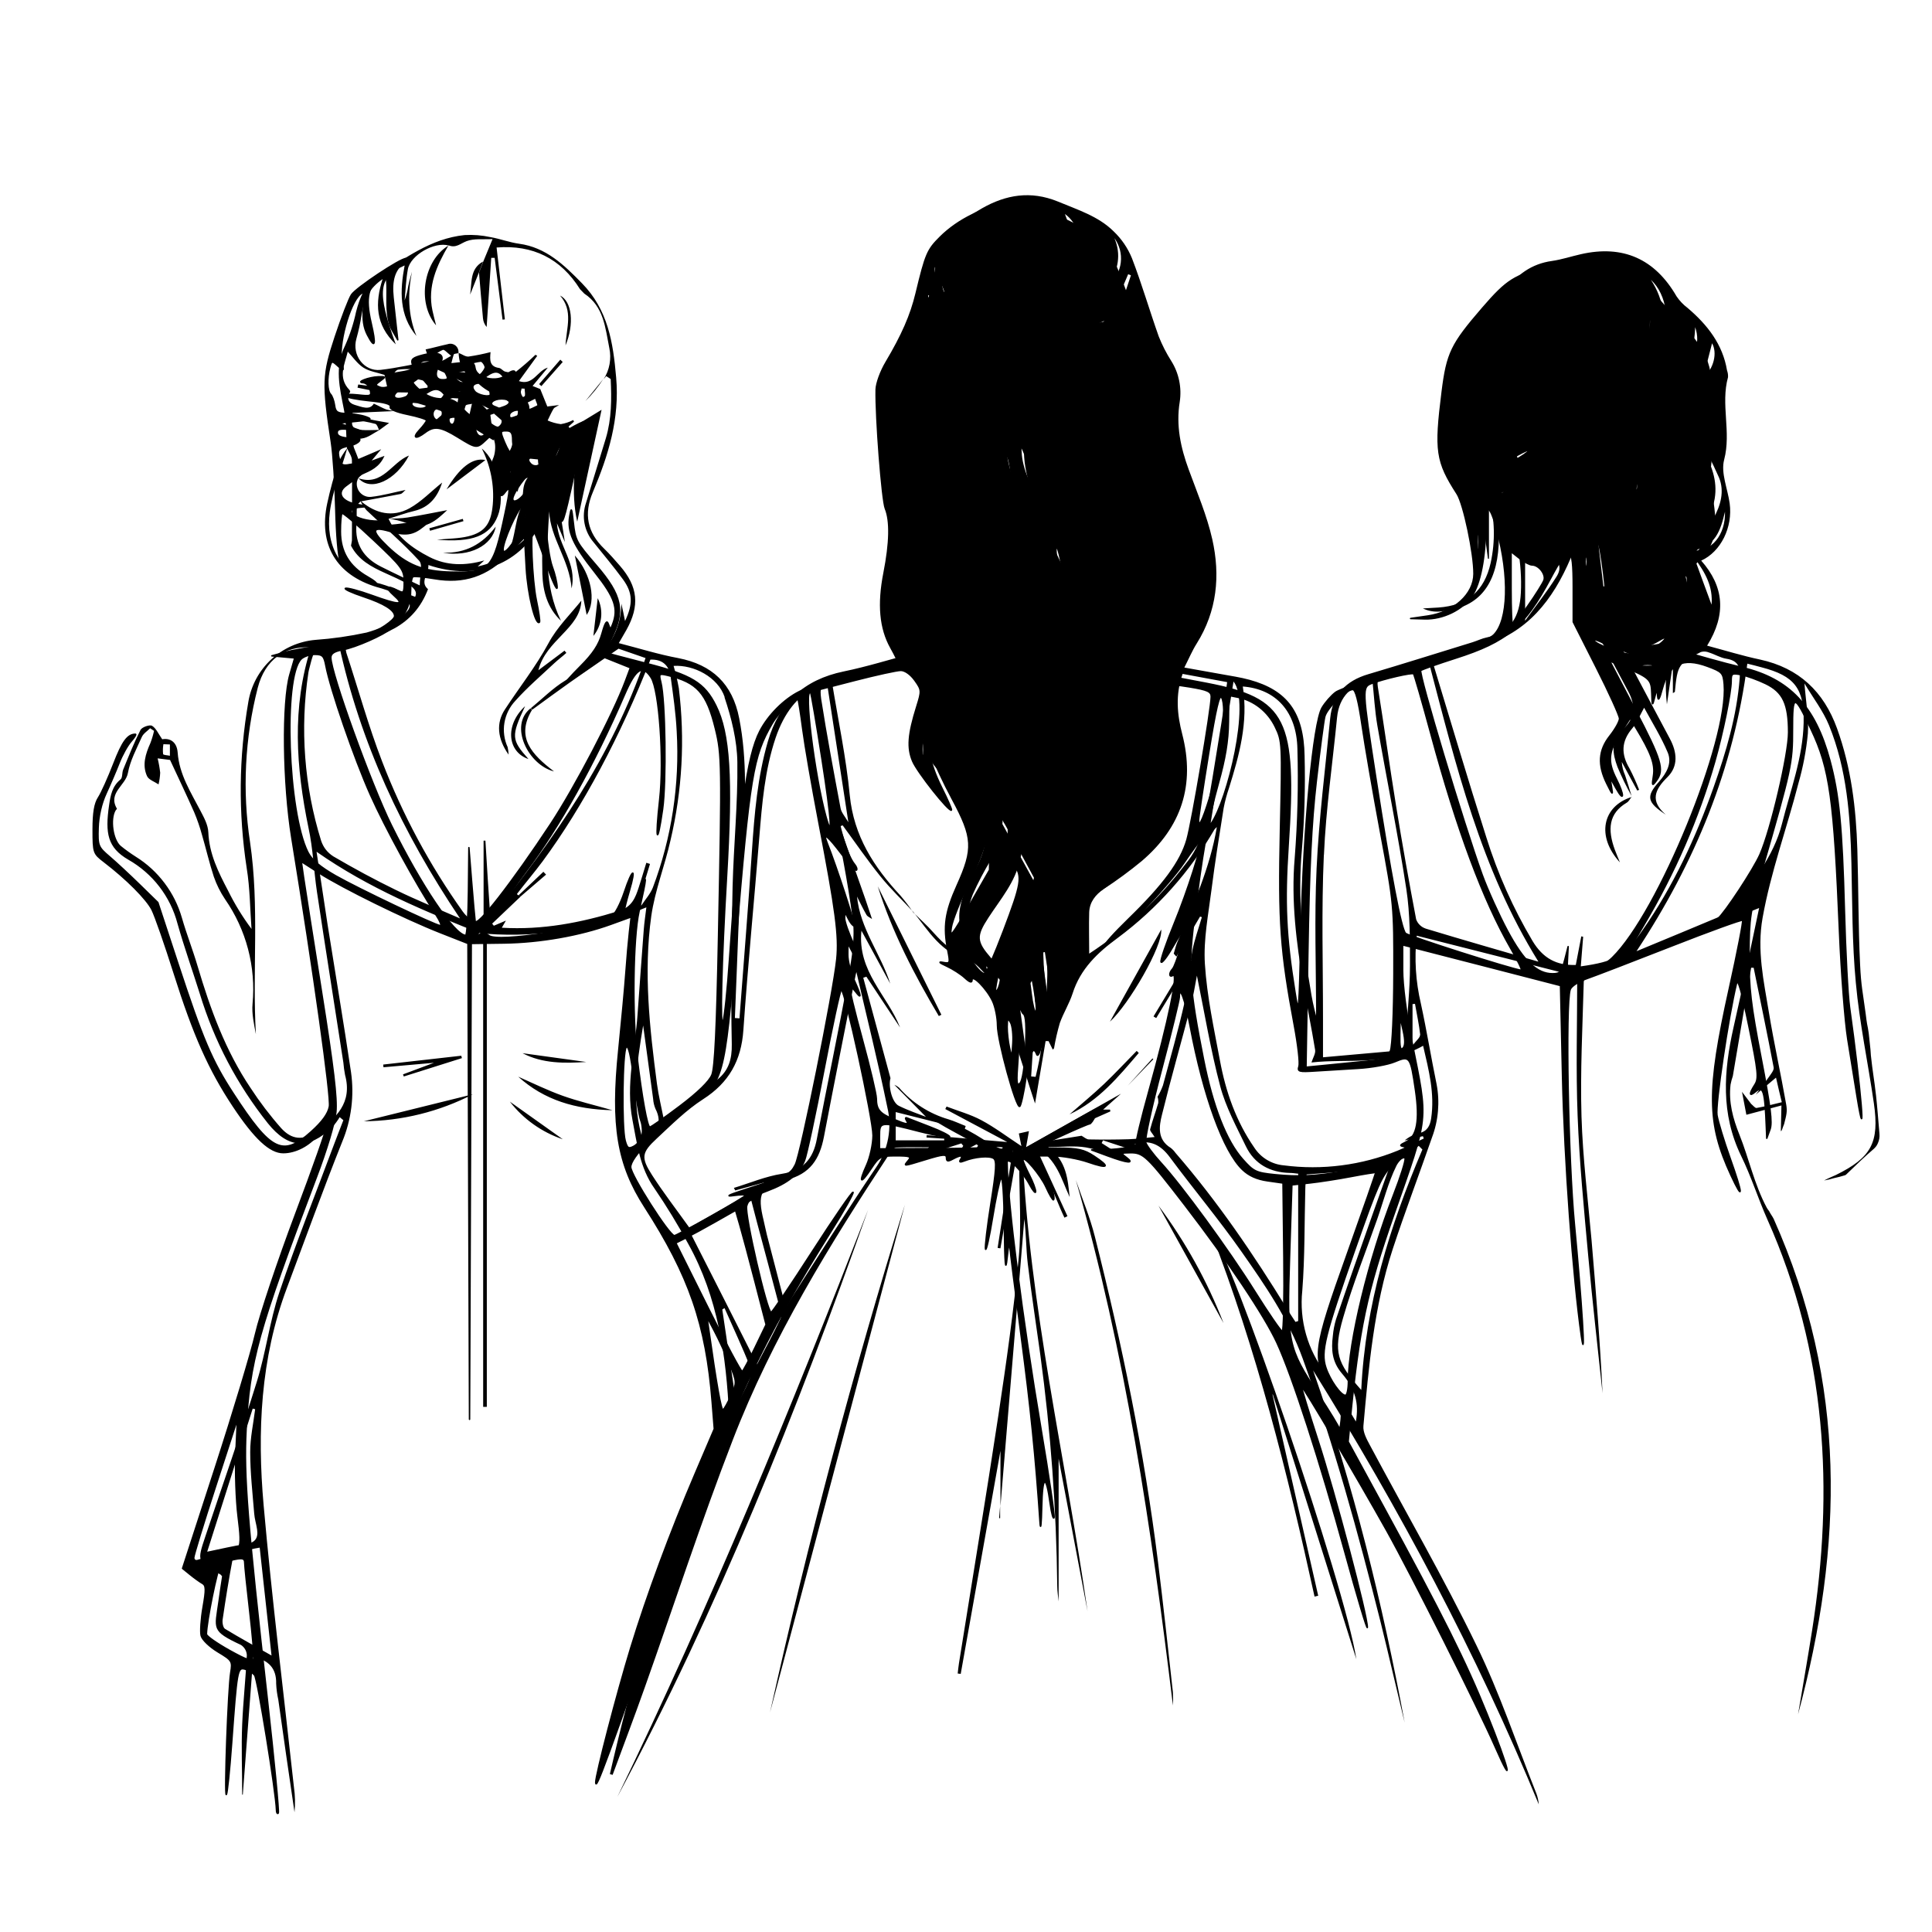 <svg xmlns:dc="http://purl.org/dc/elements/1.1/" xmlns:cc="http://creativecommons.org/ns#" xmlns:rdf="http://www.w3.org/1999/02/22-rdf-syntax-ns#" xmlns:svg="http://www.w3.org/2000/svg" xmlns="http://www.w3.org/2000/svg" xmlns:sodipodi="http://sodipodi.sourceforge.net/DTD/sodipodi-0.dtd" xmlns:inkscape="http://www.inkscape.org/namespaces/inkscape" width="500" height="500" viewBox="0 0 132.292 132.292" id="svg8" inkscape:version="0.92.4 (5da689c313, 2019-01-14)" sodipodi:docname="ikony-jednodusezeny.svg"><defs id="defs2"><clipPath id="3032ccf777-0"><path id="path6401" d="M 3,59 H 375 V 322.5 H 3 Z m 0,0" inkscape:connector-curvature="0" style="clip-rule:nonzero"></path></clipPath><clipPath id="db2c194671-0"><path id="path6404" d="M 131.027,104 H 274.922 V 306.496 H 131.027 Z m 0,0" inkscape:connector-curvature="0" style="clip-rule:nonzero"></path></clipPath><clipPath id="3f03e43013"><path id="path1851" d="M 23.074,4 H 366 V 375 H 23.074 Z m 0,0" inkscape:connector-curvature="0" style="clip-rule:nonzero"></path></clipPath><clipPath id="6e84e9cbfc"><path id="path1832" d="m 0,65.656 h 375 v 243.75 H 0 Z m 0,0" inkscape:connector-curvature="0" style="clip-rule:nonzero"></path></clipPath><clipPath id="bdc5601a55"><path id="path4205" d="M 0,29 H 375 V 346.117 H 0 Z m 0,0" inkscape:connector-curvature="0" style="clip-rule:nonzero"></path></clipPath><clipPath id="a3762a6699"><path id="path1794" d="M 24.82,44.75 H 354.07 V 333.5 H 24.82 Z m 0,0" inkscape:connector-curvature="0" style="clip-rule:nonzero"></path></clipPath><clipPath id="6495ccd977"><path id="path850" d="M 37.422,0 H 337.422 V 375 H 37.422 Z m 0,0" inkscape:connector-curvature="0" style="clip-rule:nonzero"></path></clipPath><clipPath id="30504dec70"><path id="path2152" d="m 185,296 h 4 v 3.203 h -4 z m 0,0" inkscape:connector-curvature="0" style="clip-rule:nonzero"></path></clipPath><clipPath id="77b6ca4c18"><path id="path2734" d="M 0,17 H 375 V 358.641 H 0 Z m 0,0" inkscape:connector-curvature="0" style="clip-rule:nonzero"></path></clipPath></defs><g inkscape:label="Vrstva 1" inkscape:groupmode="layer" id="layer1" transform="translate(0,-164.708)"><g transform="matrix(0.824,0,0,0.825,-335.538,-875.424)" id="g1930" style="stroke-width:1.213"><g id="g4523" inkscape:export-filename="C:\Users\Ali\AJA design\Hana &#x158;e&#x159;&#xE1;bkov&#xE1;\ikonky na web\jednodusezeny-9.png" inkscape:export-xdpi="96.300003" inkscape:export-ydpi="96.300003" transform="matrix(1.267,0,0,1.267,1124.8,524.997)" style="stroke-width:0.957"><g id="g4486" transform="matrix(0.88,0,0,0.88,99.868,235.856)" inkscape:export-filename="C:\Users\Ali\AJA design\Hana &#x158;e&#x159;&#xE1;bkov&#xE1;\ikonky na web\jednodusezeny-1.png" inkscape:export-xdpi="96.300003" inkscape:export-ydpi="96.300003" style="stroke-width:1.041"><g id="g2741" clip-path="url(#77b6ca4c18)" transform="matrix(0.353,0,0,0.353,-749.301,400.186)" style="stroke-width:1.041"><path id="path2739" d="m 374.023,207.449 c -0.371,-3.32 -0.727,-5.031 -1.074,-8.348 0,0.051 -0.055,-0.777 -0.094,-1.301 -0.102,-0.938 -0.195,-1.926 -0.246,-2.32 -0.062,-0.746 -0.16,-1.48 -0.297,-2.215 -0.246,-1.09 -0.379,-2.32 -0.461,-2.949 -0.629,-4.711 -0.961,-5.816 -1.184,-10.406 -0.395,-8.086 -0.332,-16.195 -0.582,-24.289 -0.262,-8.688 -1.297,-17.27 -4.289,-25.531 -2.805,-7.738 -8.031,-12.723 -16.234,-14.508 -3.68,-0.773 -7.301,-1.898 -11.195,-2.934 4.082,-6.578 3.602,-12.457 -1.246,-17.93 4.16,-1.887 6.695,-7.062 6.008,-12.07 -0.426,-3.094 -1.902,-6.43 -1.168,-9.199 1.547,-5.848 -0.773,-11.699 0.82,-17.418 0.027,-0.488 -0.043,-0.969 -0.211,-1.43 -0.91,-5.5 -4.141,-9.617 -8.34,-13.184 -0.91,-0.684 -1.68,-1.496 -2.32,-2.438 -4.562,-7.895 -11.316,-10.902 -20.191,-8.883 -2.051,0.461 -4.062,1.137 -6.133,1.43 -4.328,0.605 -7.445,2.926 -9.918,6.375 -0.777,1.07 -1.633,2.062 -2.574,2.988 -4.34,4.301 -7.801,8.984 -7.492,15.637 0.062,1.789 -0.102,3.555 -0.488,5.301 -1.191,5.617 -1.145,10.832 2.699,15.477 1.25,1.504 2.086,3.211 2.512,5.121 0.812,3.914 1.207,7.922 1.77,11.898 h 0.211 V 81.352 c 1.246,4.582 1.367,9.195 0.363,13.84 -1.332,5.957 -4.934,8.992 -11.039,9.418 l -3.273,0.191 c 1.109,0.523 2.273,0.742 3.496,0.66 7.32,-0.496 11.504,-4.543 12.371,-12.473 0.402,-3.652 0.066,-7.383 0.066,-11.082 l 0.543,-0.27 c 0.465,0.52 1.168,0.949 1.352,1.547 1.879,5.965 3.18,12.008 2.855,18.352 -0.258,4.914 -2.074,8.344 -7.223,9.387 -1.02,0.211 -1.98,0.695 -2.984,1.008 -7.336,2.258 -14.688,4.57 -22.027,6.746 -4.707,1.387 -7.527,4.316 -8.016,9.238 -1.035,10.555 -2.375,21.094 -2.875,31.68 -0.496,10.344 -0.109,20.727 -0.109,31.094 -0.508,-1.855 -0.906,-3.738 -1.191,-5.648 -1.707,-9.762 -2.727,-19.527 -1.793,-29.484 0.543,-6.547 0.727,-13.105 0.559,-19.672 -0.148,-9.191 -3.645,-13.84 -11.598,-16.031 -1.941,-0.535 -3.953,-0.82 -5.938,-1.184 -2.52,-0.465 -5.051,-0.906 -7.855,-1.402 0.973,-1.91 1.664,-3.559 2.598,-5.043 4.32,-6.871 5.023,-14.375 3.301,-22.012 -1.129,-5.008 -3.191,-9.82 -4.977,-14.703 -1.703,-4.641 -2.707,-9.285 -1.895,-14.27 0.227,-1.496 0.188,-2.988 -0.117,-4.473 -0.309,-1.484 -0.863,-2.867 -1.672,-4.152 -1.043,-1.641 -1.926,-3.363 -2.641,-5.168 -1.949,-5.48 -3.574,-11.082 -5.66,-16.504 -0.891,-2.164 -2.176,-4.051 -3.867,-5.664 -3.238,-3.203 -7.582,-4.535 -11.805,-6.301 -5.73,-2.32 -10.949,-1.414 -15.965,1.434 -4.699,2.668 -8.922,5.832 -9.805,11.938 -0.438,3.344 -1.277,6.582 -2.516,9.719 -1.242,3.133 -2.844,6.07 -4.812,8.805 -2.758,3.793 -2.938,8.258 -1.43,12.789 0.434,1.398 0.531,2.816 0.293,4.258 -0.695,4.473 -0.773,8.852 0.859,13.152 1.5,3.93 1.305,7.926 0.402,11.957 -1.625,7.211 -2.77,14.391 2.758,21.145 -5.301,1.41 -10.051,2.902 -14.973,3.914 -8.367,1.727 -13.617,6.555 -16.004,14.742 -2.195,7.527 -2.84,15.242 -3.363,23.004 -0.773,11.809 -1.75,23.605 -2.637,35.406 l -0.969,-0.062 c 0.52,-12.133 0.859,-24.281 1.625,-36.367 0.566,-8.996 1.035,-17.934 -0.719,-26.863 -1.414,-7.242 -5.691,-11.281 -12.863,-12.676 -4.168,-0.773 -8.25,-2.055 -12.551,-3.156 0.652,-1.121 1.129,-1.934 1.594,-2.762 2.867,-5.121 2.469,-9.152 -1.383,-13.57 -1.066,-1.223 -2.133,-2.453 -3.293,-3.574 -3.574,-3.438 -4.355,-7.344 -2.398,-11.934 3.277,-7.738 5.684,-15.473 4.918,-24.188 C 107.375,48.605 106.277,41.797 100.785,36.207 96.992,32.34 93.227,28.672 87.52,27.891 85.488,27.613 83.531,26.848 81.496,26.5 79.688,26.105 77.859,25.961 76.008,26.066 68.902,26.801 63.352,31 57.641,34.738 54.988,36.473 53.875,39.266 53.109,42.25 c -0.52,2.457 -1.293,4.832 -2.32,7.121 -2.273,4.535 -1.129,8.938 -0.246,13.477 0.523,2.688 0.457,5.48 0.648,8.227 -0.762,0.973 -1.395,2.02 -1.895,3.148 -0.898,2.766 -1.656,5.57 -2.273,8.41 -1.887,8.73 1.926,15.105 10.477,17.668 1.402,0.371 2.773,0.844 4.113,1.406 3.594,1.633 3.797,3.027 0.512,5.082 -2.102,1.402 -4.371,2.434 -6.805,3.098 -3.57,0.773 -7.18,1.289 -10.824,1.547 -0.863,0.074 -1.711,0.219 -2.551,0.438 -0.836,0.215 -1.652,0.496 -2.445,0.848 -0.789,0.352 -1.547,0.766 -2.27,1.242 -0.723,0.473 -1.402,1.008 -2.039,1.594 -0.633,0.59 -1.219,1.227 -1.746,1.91 -0.531,0.684 -1,1.406 -1.414,2.168 -0.41,0.766 -0.754,1.555 -1.035,2.375 -0.281,0.82 -0.492,1.656 -0.633,2.512 -2.02,11.672 -2.133,23.363 -0.34,35.074 0.688,4.207 0.695,8.508 1.012,12.789 -1.898,-2.539 -3.551,-5.23 -4.953,-8.07 -2.035,-3.871 -3.977,-7.738 -4.168,-12.312 -0.062,-1.547 -0.906,-3.094 -1.641,-4.492 -2.055,-3.941 -4.492,-7.684 -4.832,-12.32 -0.168,-2.266 -1.629,-3.094 -3.262,-2.801 -0.812,-1.152 -1.285,-2.32 -2.148,-2.84 -0.52,-0.285 -2.125,0.277 -2.438,0.875 -1.375,2.707 -2.496,5.547 -3.656,8.363 -0.27,0.66 -0.109,1.688 -0.547,2.059 -1.781,1.469 -2.121,3.328 -2.438,5.508 -0.848,5.875 -0.316,8.883 4.051,11.422 1.273,0.719 2.461,1.559 3.566,2.516 1.105,0.957 2.105,2.012 2.996,3.172 0.895,1.156 1.664,2.391 2.309,3.703 0.648,1.312 1.156,2.676 1.527,4.09 1.41,4.973 3.156,9.855 4.711,14.793 3.062,10.027 7.859,19.141 14.387,27.344 4.32,5.371 8.582,5.594 13.551,0.836 0.602,-0.664 1.133,-1.379 1.602,-2.145 l 0.773,0.637 c -0.664,1.719 -1.344,3.434 -1.988,5.152 -3.863,10.375 -8.008,20.676 -11.535,31.168 -2.047,6.105 -2.82,12.633 -4.738,18.793 -3.402,10.973 -7.25,21.805 -10.891,32.699 -1.766,5.285 -1.75,5.293 3.152,7.961 0.133,0.07 0.215,0.227 0.387,0.395 -0.262,1.711 -0.543,3.461 -0.773,5.215 -0.836,5.992 -1.609,6.285 4.777,9.285 0.367,0.242 0.656,0.551 0.875,0.93 0.215,0.379 0.336,0.785 0.355,1.223 -0.238,4.852 -0.773,9.695 -0.98,14.547 -0.211,4.852 0,9.902 0,14.863 h 0.129 c 0.734,-9.672 1.469,-19.355 2.203,-29.047 3.258,0.68 4.918,2.398 4.84,5.648 0.055,1.137 0.203,2.258 0.449,3.367 1.113,7.918 2.254,15.832 3.426,23.738 0.176,-1.777 0.133,-3.551 -0.125,-5.316 -2.164,-19.801 -4.637,-39.57 -6.395,-59.41 -1.375,-15.473 -0.672,-30.949 4.895,-45.781 3.867,-10.301 7.602,-20.645 11.684,-30.852 0.969,-2.32 1.613,-4.73 1.93,-7.227 0.316,-2.496 0.297,-4.988 -0.059,-7.48 -1.547,-10.406 -3.309,-20.785 -4.957,-31.176 -0.773,-4.996 -1.508,-10.012 -2.32,-15.305 10.988,7.684 22.969,12.629 35.18,17.441 v 99.621 h 0.77 v -99.754 c 5.758,0.41 11.48,0.145 17.176,-0.801 5.691,-0.945 11.195,-2.539 16.512,-4.785 -0.219,1.805 -0.441,3.234 -0.551,4.684 -0.453,5.973 -0.891,11.949 -1.312,17.926 -0.52,7.406 -2.527,14.703 -1.074,22.246 0.973,4.992 1.547,10.059 4.637,14.414 2.586,3.777 4.969,7.68 7.145,11.707 6.277,11.266 8.031,23.645 8.613,36.281 -0.012,0.977 -0.242,1.895 -0.688,2.762 -9.816,21.398 -17.48,43.543 -22.984,66.438 -0.512,2.094 -1,4.207 -1.492,6.32 l 0.578,0.168 c 2.266,-6.125 4.594,-12.238 6.781,-18.406 C 120.238,315 125.945,297.445 132.609,280.25 c 8.371,-21.711 20.586,-41.426 33.344,-60.777 0.285,-0.426 0.773,-0.977 1.215,-0.988 2.172,-0.102 4.352,-0.047 6.91,-0.047 l -2.781,2.273 9.602,-3.094 0.41,0.508 -1.023,1.68 3.867,-2.02 0.277,0.297 -1.359,2.441 c 2.82,-2.258 5.859,-2.73 8.676,-1.422 -1.078,6.965 -2.129,13.742 -3.18,20.551 l 0.59,0.094 c 1.027,-5.891 2.059,-11.773 3.09,-17.648 l 0.883,0.074 c 0,6.523 0.5,13.094 -0.109,19.562 -1.043,11.035 -2.605,22.02 -4.258,32.984 -2.652,17.527 -5.566,35.02 -8.359,52.523 -0.117,0.719 -0.176,1.445 -0.27,2.164 l 0.641,0.078 8.391,-47.043 v 11.668 c 1.684,-20.191 3.363,-40.375 5.039,-60.555 0.395,3.156 0.355,6.312 0.727,9.426 0.773,6.43 1.77,12.836 2.652,19.25 2.195,16.16 3.387,32.395 3.57,48.699 0,1.215 0.219,2.43 0.293,3.273 v -30.105 c 2.012,10.617 4.062,21.402 6.102,32.18 -4.637,-32.383 -12.316,-64.309 -13.777,-97.492 5.133,3.52 6.441,9.398 8.906,14.492 l 0.633,-0.316 -6.695,-14.57 c 4.492,2.559 5.414,6.824 7.168,10.547 -0.434,-3.746 -0.594,-7.562 -4.539,-10.562 3.133,0 5.613,-0.316 7.965,0.086 2.574,0.438 5.039,1.547 7.547,2.32 l 0.199,-0.418 -4.422,-2.816 0.277,-0.582 10.672,3.508 -3.992,-2.727 c 3.254,-1.02 5.496,0.164 7.453,2.809 4.973,6.695 10.344,13.094 15.129,19.91 4.973,7.078 9.898,14.23 12.891,22.477 6.609,18.207 11.727,36.848 16.457,55.602 0.891,3.531 1.711,7.082 2.555,10.617 l 2.527,10.594 c -4.68,-25.211 -10.824,-50.031 -19.328,-74.281 18.238,29.285 34.48,59.578 47.648,91.527 -0.066,-0.797 -0.238,-1.57 -0.52,-2.32 -4.16,-10.445 -7.73,-21.18 -12.656,-31.254 -6.957,-14.312 -14.984,-28.148 -22.496,-42.207 -0.668,-1.246 -1.469,-2.723 -1.355,-4.016 1.129,-12.582 2.234,-25.203 6.188,-37.297 2.605,-7.906 5.566,-15.699 8.301,-23.566 0.676,-1.793 1.094,-3.645 1.254,-5.551 0.164,-1.91 0.066,-3.805 -0.293,-5.684 -1.16,-5.625 -2.082,-11.297 -3.301,-16.906 -1.121,-4.746 -1.418,-9.539 -0.891,-14.387 l 33.887,8.582 c 0,9.812 -0.297,19.629 0.082,29.402 0.379,9.773 1.34,19.715 2.242,29.559 0.883,9.656 2.004,19.297 3.023,28.945 -0.508,-10.762 -1.414,-21.488 -2.316,-32.211 -0.773,-8.719 -1.863,-17.426 -2.129,-26.152 -0.277,-9.473 0.219,-18.965 0.48,-28.445 0.078,-0.418 0.25,-0.797 0.508,-1.137 0.258,-0.34 0.578,-0.602 0.961,-0.789 3.246,-1.207 6.633,-2.074 9.863,-3.328 8.59,-3.348 17.125,-6.832 25.691,-10.266 -1.762,8.277 -3.477,16.758 -5.41,25.199 -2.074,9.191 -2.715,18.199 1.613,27.082 2.129,4.34 3.582,9.008 5.555,13.434 12.445,27.855 14.117,56.91 9.422,86.66 -0.926,5.887 -1.965,11.754 -2.953,17.633 9.57,-35.539 10.352,-69.754 -5.156,-104.457 -0.07,-0.152 -0.152,-0.301 -0.246,-0.441 -0.18,-0.262 -0.305,-0.465 -0.379,-0.594 l -0.172,-0.293 c -0.066,-0.148 -0.148,-0.289 -0.246,-0.418 -0.152,-0.188 -0.289,-0.387 -0.41,-0.598 -2.652,-4.953 -3.758,-10.375 -5.77,-15.391 -1.375,-3.426 -2.316,-6.871 -1.879,-10.586 0.117,-0.609 0.277,-1.207 0.48,-1.793 1.285,-7.613 2.574,-15.227 3.867,-22.84 h 0.531 c 1.426,7 2.887,14.004 4.223,21.02 0.109,0.566 -0.535,1.332 -0.941,1.922 -0.906,1.297 -1.887,2.543 -2.84,3.812 l 4.277,-3.582 c 0.445,1.887 0.773,3.422 1.219,5.184 -1.914,0.457 -3.602,0.922 -5.316,1.215 -0.324,0.055 -0.773,-0.555 -1.16,-0.867 l -1.926,-2.543 c 0.301,1.547 0.594,3.094 0.926,4.844 l 7.402,-1.965 -0.125,5.414 c 0.238,0 0.293,-0.578 0.688,-1.477 0.504,-1.926 0.695,-2.695 0.457,-4.062 -1.145,-6.523 -2.598,-13 -3.672,-19.539 -1.074,-6.539 -2.559,-13.027 -1.324,-19.922 1.734,-9.688 5.117,-18.859 7.555,-28.312 0.992,-3.449 1.66,-6.965 2.004,-10.539 0.215,-3.289 -0.418,-6.633 -0.723,-10.562 1.855,3.098 3.953,5.805 5.195,8.852 3.781,9.285 4.484,19.145 4.719,29.062 0.199,8.41 0.137,16.852 0.934,25.211 0.773,8.512 2.59,16.953 3.812,25.441 1.191,8.301 -0.543,11.41 -8.016,15.094 -0.355,0.18 -1.633,0.68 -2.5,1.16 0.707,-0.117 1.398,-0.281 2.082,-0.492 0.82,-0.172 1.547,-0.367 2.316,-0.605 0.102,-0.031 0.191,-0.082 0.266,-0.156 1.984,-1.926 3.789,-3.652 5.883,-5.461 0.07,-0.055 0.191,-0.203 0.309,-0.324 0.141,-0.156 0.262,-0.332 0.355,-0.52 0.055,-0.102 0.102,-0.199 0.148,-0.301 0.285,-0.629 0.398,-1.285 0.332,-1.973 -0.254,-2.934 -0.441,-5.551 -0.727,-8.148 z M 288.738,48.992 c -0.547,4.922 0.551,9.285 4.082,12.977 -3.777,-1.844 -5.504,-7.547 -4.082,-12.977 z M 169.309,78.844 h -0.207 v -7.445 h 0.207 z m 1.344,-1.062 -0.238,-0.074 V 66.641 h 0.238 z M 21.68,303.719 c 3.234,-10.168 6.418,-20.164 9.605,-30.176 l 0.516,0.125 c -0.371,3.008 -1.051,6.027 -1.043,9.043 0,4.328 0.496,8.652 0.844,12.969 0.082,1.121 0.449,2.215 0.609,3.336 0.277,1.84 -0.41,2.832 -2.402,3.094 -2.621,0.371 -5.211,1.023 -8.129,1.609 z m 13.578,21.891 c -3.52,-1.996 -6.719,-3.738 -9.82,-5.625 -0.418,-0.266 -0.594,-1.324 -0.5,-1.957 0.633,-4.312 1.32,-8.621 2.141,-12.906 0.102,-0.551 0.98,-1.129 1.625,-1.355 1.336,-0.379 2.688,-0.68 4.059,-0.906 0.816,7.477 1.629,14.848 2.496,22.75 z M 339.301,104.012 c -1.176,-3.203 -2.316,-6.234 -3.633,-9.887 2.359,3.18 3.973,6.098 3.633,9.887 z m 2.84,-19.598 c 0.129,4.852 -2.824,8.512 -6.82,8.172 4.816,-0.812 5.867,-4.195 6.82,-8.172 z m -2.73,-35.531 c 1.145,1.996 0.402,5.332 -1.871,7.289 z m 1.461,28.305 c 1.207,2.918 0.348,5.855 -1.121,8.559 -0.102,0.184 -0.52,0.199 -1.469,0.523 4.832,-8.68 -0.973,-14.523 -4.191,-21.145 0.73,0.812 1.383,1.676 1.965,2.598 1.773,3.07 3.379,6.227 4.816,9.465 z m -5.598,-27.145 c 0.336,-1.496 0.523,-3.016 0.574,-4.551 1.234,3.621 -0.348,6.27 -2.691,8.676 0.832,-1.312 1.535,-2.684 2.117,-4.125 z M 335.004,70.562 c -0.066,2.387 -0.512,4.703 -1.34,6.945 -0.824,2.238 -1.988,4.289 -3.484,6.148 z m -18.293,37.785 c 1.199,1.047 2.543,1.852 4.031,2.414 1.488,0.562 3.027,0.844 4.621,0.852 3.254,0.059 5.645,-1.504 7.871,-3.66 -1.594,6.195 -13.383,5.934 -16.523,0.395 z m 14.605,6.961 h -5.312 v -0.508 l 5.297,-0.312 z m -13.145,-25.918 0.773,-0.086 c 0.43,4.25 0.855,8.496 1.285,12.742 l -0.637,0.062 c -0.461,-4.223 -0.934,-8.465 -1.414,-12.719 z m 4.523,-7.074 c 0.551,-2.051 1.09,-4.094 1.801,-6.762 -0.426,2.699 -0.773,4.789 -1.082,6.879 z m 2.047,-13.152 c 0.578,0.707 1.055,1.473 1.434,2.305 0.379,0.828 0.645,1.695 0.797,2.594 0.152,0.898 0.191,1.801 0.109,2.711 -0.078,0.91 -0.273,1.793 -0.582,2.648 -0.566,-3.148 -1.176,-6.816 -1.75,-10.227 z m 7.461,35.699 c 1.223,-4.395 1.727,-8.215 -0.348,-11.977 2.738,2.691 2.984,7.684 0.348,11.977 z m -3.809,-55.012 c 0.402,-1.188 0.668,-2.406 0.789,-3.656 0.125,-1.25 0.102,-2.496 -0.062,-3.738 -0.164,-1.246 -0.465,-2.453 -0.91,-3.629 -0.441,-1.172 -1.012,-2.281 -1.711,-3.324 3.426,3.156 4.227,9.23 1.895,14.348 z m -3.273,-0.457 c 2.152,-6.641 -0.406,-11.848 -5.031,-16.488 5.418,1.648 7.957,9.949 5.031,16.488 z M 320.215,53.125 c -1.301,-4.25 -2.621,-8.559 -3.914,-12.754 2.723,3.754 3.672,8.18 3.914,12.754 z m 9.895,9.68 c -1.102,-0.527 -2.246,-0.93 -3.434,-1.207 -1.191,-0.277 -2.395,-0.422 -3.617,-0.438 -1.219,-0.012 -2.426,0.105 -3.621,0.359 -1.195,0.25 -2.348,0.625 -3.461,1.129 4.453,-3.102 10.23,-3.051 14.133,0.156 z m -13.145,37.293 -0.492,0.062 c -0.363,-3.063 -0.727,-6.133 -1.098,-9.199 l 0.531,-0.094 c 0.363,3.078 0.727,6.156 1.09,9.23 z M 313.973,78.047 313.441,77.75 l 1.723,-8.48 0.496,0.094 c -0.547,2.898 -1.098,5.793 -1.656,8.684 z m -9.215,-5.418 0.645,0.266 -2.555,6.188 -0.531,-0.215 c 0.836,-2.051 1.66,-4.113 2.473,-6.199 z m -6.391,0.473 -0.242,-0.559 5.852,-3.41 0.281,0.48 z m 6.578,20.891 c 2.457,0.645 2.711,2.367 1.652,4.062 -2.023,3.219 -4.398,6.191 -6.656,9.34 V 89.906 c 0.781,2.254 2.684,3.523 5.035,4.125 z m 1.871,-18.84 3.09,-5.238 0.535,0.301 -3.016,5.316 z m 3.09,-26.09 0.559,-0.352 4.152,7.035 -0.457,0.223 z M 307.938,34.359 c 0.926,1.215 1.762,2.488 2.512,3.824 1.848,3.766 3.445,7.633 4.793,11.605 -2.523,-5.094 -5.047,-10.184 -7.57,-15.273 z m -13.508,7.211 c 2.32,8.645 6.957,14.918 14.062,19.344 -7.715,-2.848 -14.371,-11.762 -14.062,-19.344 z m 9.973,25.535 c -3.727,-0.293 -7.164,-1.031 -10.051,-3.535 z m -9.832,13.402 c 1.707,-1.094 3.371,-1.828 4.582,-3.012 1.215,-1.184 2.145,-2.965 3.188,-4.473 -1.438,3.508 -3.172,6.832 -7.77,7.484 z m -37.109,76.289 c 0.422,-9.688 1.824,-19.344 2.773,-29 0.441,-4.48 3.094,-6.887 7.438,-8.078 0.355,3.328 0.52,6.602 1.074,9.812 1.996,11.484 4.348,22.902 6.109,34.426 0.812,5.316 0.773,10.793 0.773,16.195 0,5.184 -0.629,10.352 -0.828,15.535 -0.055,1.547 -0.512,2.258 -2.012,2.391 -5.055,0.434 -10.109,0.891 -15.523,1.379 0,-3.051 0,-5.473 0,-7.895 0.008,-11.582 -0.348,-23.188 0.18,-34.766 z m -23.922,-6.715 c 1.625,-10.012 3.207,-19.84 4.832,-29.875 3.648,4.457 -1.43,24.977 -4.848,29.875 z M 227,97.793 l 0.371,2.18 0.453,0.141 c 0.891,-2.848 1.789,-5.703 2.523,-8.07 0.773,3.816 -1.949,9.285 -11.109,21.34 1.832,-5.508 8.891,-8.473 7.746,-15.59 z m -7.422,-42.906 3.711,9.504 -0.363,0.145 -3.867,-9.445 z m 7.961,76.395 c -1.059,-4.07 -1.477,-8.273 0.086,-12.676 l 9.402,1.734 c -0.426,3.031 -0.773,5.965 -1.254,8.875 -1.246,7.496 -2.32,15.027 -3.926,22.438 -0.672,2.605 -1.867,4.941 -3.582,7.012 -5.707,7.477 -12.492,13.785 -20.363,18.934 0,-2.965 -0.086,-5.852 0,-8.734 0.094,-2.168 1.328,-3.691 3.094,-4.914 2.777,-1.812 5.449,-3.773 8.008,-5.883 8.367,-7.133 11.32,-16.016 8.535,-26.785 z m -37.109,13.09 0.574,-0.41 12.32,22.441 -0.664,0.355 z m 11.312,42.938 c -0.305,-6.719 -0.582,-12.953 -0.883,-19.617 1.547,6.594 2.336,12.809 0.891,19.617 z m -6.188,1.398 c -0.941,-2.012 -1.027,-3.797 0.504,-5.723 l 0.449,4.789 c 0.594,0.688 1.352,1.152 1.383,1.648 0.18,2.469 0.18,4.941 0,7.41 -0.316,2.273 -0.754,4.523 -1.305,6.746 l -0.938,-0.09 c 0.207,-3.477 0.504,-6.965 0.574,-10.422 0.113,-1.504 -0.102,-2.953 -0.645,-4.359 z m -0.484,9.008 -0.582,0.078 c -0.379,-2.723 -0.758,-5.453 -1.129,-8.188 l 0.727,-0.152 c 1.965,2.512 0.766,5.461 0.984,8.262 z m -5.969,-17.023 c -0.598,-0.672 -1.293,-1.445 -1.965,-2.234 -2.977,-3.438 -3.055,-4.543 -0.504,-8.449 2.551,-3.91 5.668,-7.484 6.672,-12.227 0.172,-0.773 0.371,-1.547 0.637,-2.652 1.961,1.98 2.836,4.262 2.234,6.738 -0.785,2.781 -1.738,5.5 -2.863,8.164 -1.336,3.512 -2.742,6.992 -4.195,10.66 z m 3.934,-3.742 c -0.402,2.297 -0.797,4.598 -1.191,6.891 l -0.773,-0.168 c 0.473,-2.277 0.953,-4.551 1.426,-6.824 z m 4.801,0.422 0.703,-0.098 c 0.574,3.719 1.148,7.438 1.727,11.156 H 199.375 c -0.504,-3.668 -1.012,-7.352 -1.523,-11.059 z m 1.547,-89.676 c 1.676,3.094 2.914,6.508 4.352,9.781 l -0.594,0.246 c -2.762,-5.91 -5.762,-11.73 -8.172,-17.797 -1.152,-2.895 -1.191,-6.234 -1.73,-9.371 l 0.902,-0.039 c -0.277,6.379 2.383,11.785 5.258,17.18 z m 5.691,35.207 c -1.059,-6.191 1.09,-11.336 4.879,-16.004 -1.5,5.371 -5.242,10.043 -4.832,16.004 z m 0.816,-18.316 c -0.879,-5.766 -1.84,-12.07 -2.664,-17.465 2.219,5.109 3.051,11.469 2.664,17.465 z m -1.84,29.355 c -3.801,-3.621 -5.969,-7.844 -4.801,-13.293 -0.633,5.254 1.797,9.379 4.809,13.293 z m -9.949,-51.758 c 0.992,2.781 2.121,5.512 3.188,8.266 -6.449,-13.672 -7.461,-17.797 -6.906,-25.18 0.156,2.746 0.465,5.473 0.93,8.18 0.746,2.973 1.676,5.883 2.789,8.734 z M 199.516,137.75 c -7.098,-5.617 -8.113,-9.789 -4.641,-18.176 0.574,-1.379 1.293,-2.695 2.242,-4.645 -1.027,3.605 -2.004,6.5 -2.668,9.457 -0.934,4.148 0.355,7.66 3.582,10.422 1.777,1.547 3.625,2.973 5.41,4.504 3.602,3.094 5.496,7.203 6.586,11.738 -1.977,-5.648 -5.93,-9.68 -10.496,-13.301 z m 18.121,-45.266 c -0.062,-9.516 -4.301,-17.996 -6.387,-26.973 3.75,8.648 7.461,19.871 6.387,26.973 z m -0.922,-57.938 -1.645,4.918 -0.969,-0.371 2.027,-4.773 z m -3.492,-7.832 c 0.266,0.363 0.496,0.75 0.691,1.16 0.195,0.41 0.352,0.832 0.469,1.27 0.113,0.438 0.188,0.883 0.219,1.332 0.031,0.453 0.023,0.902 -0.031,1.355 -0.051,0.449 -0.145,0.891 -0.281,1.32 -0.137,0.434 -0.309,0.848 -0.523,1.246 -0.211,0.398 -0.461,0.777 -0.746,1.129 -0.285,0.352 -0.598,0.676 -0.941,0.969 1.91,-3.09 2.637,-6.301 1.145,-9.781 z m 1.984,14.824 c -1.305,2.324 -3.617,2.73 -6.012,3.141 z m -9.461,-11.93 c -0.82,-2.207 -1.973,-5.293 -2.969,-7.984 2.73,1.949 3.332,5.301 2.969,7.984 z m 0.145,58.172 c 0.621,1.684 1.09,3.406 1.402,5.176 l -7.375,-14.477 c -0.312,-0.211 -0.734,-0.348 -0.906,-0.645 -1.414,-2.559 -2.309,-5.289 -2.688,-8.191 -0.379,-2.898 -0.215,-5.77 0.492,-8.605 0.262,3.566 -0.773,7.055 0.773,10.336 0.223,0.086 0.586,0.102 0.656,0.258 2.574,5.375 5.211,10.707 7.645,16.148 z m -9.414,-46.426 h 0.332 V 48.062 h -0.332 z m -5.188,11.984 8.758,0.93 -0.039,0.402 L 191.203,53.875 Z M 190.715,19.906 c -1.113,2.848 -2.316,5.895 -3.309,8.465 -0.316,-3.203 0.52,-6.422 3.309,-8.496 z m -2.102,105.848 0.543,0.078 -1.395,9.363 h -0.562 z m 0.109,16.164 c -0.152,-0.52 -0.23,-1.051 -0.242,-1.594 3,8.172 3.457,16.117 -1.801,23.723 -1.801,2.609 -3.09,5.566 -4.637,8.359 h -0.574 c 0.598,-2.445 0.945,-4.992 1.863,-7.312 1.117,-2.504 2.387,-4.926 3.812,-7.266 2.828,-5.074 3.184,-10.406 1.578,-15.918 z m -2.477,-37.141 -0.43,0.297 -4.207,-6.918 0.547,-0.34 c 1.395,2.309 2.758,4.625 4.09,6.945 z m -4.793,4.762 c -0.293,-2.973 -2.023,-5.805 -3.09,-8.699 5.148,6.965 5.504,11.902 1.809,16.715 0.371,-2.152 1.566,-5.168 1.281,-8.047 z M 184.293,22.25 c -0.664,1.43 -1.215,2.902 -1.648,4.418 -0.242,1.703 -0.363,3.418 -0.355,5.137 -0.301,-0.809 -0.48,-1.648 -0.543,-2.508 -0.066,-0.863 -0.008,-1.719 0.168,-2.566 0.176,-0.844 0.469,-1.648 0.871,-2.414 0.406,-0.766 0.906,-1.457 1.508,-2.082 z m -5.906,6.297 c 0.355,3.941 1.125,7.113 4.867,9.387 -3.77,-1.254 -5.379,-4.512 -4.867,-9.398 z m 2.625,12.637 c -2.656,-0.641 -4.117,-2.547 -4.258,-5.57 z m -4.273,3.613 0.52,0.242 -4.43,7.812 -0.48,-0.262 z m -0.473,91.016 h -0.523 l -0.418,-9.508 h 0.41 z m -1.684,-34.91 -0.711,0.07 c -0.492,-5.305 -0.977,-10.602 -1.453,-15.895 h 1.09 z m -10.199,16.504 c 1.016,-0.262 2.027,-0.555 3.023,-0.883 4.414,-1.469 4.359,-1.43 7.422,2.09 0.23,0.223 0.414,0.477 0.559,0.758 0.145,0.285 0.238,0.586 0.281,0.902 0.043,0.312 0.035,0.629 -0.027,0.941 -0.062,0.312 -0.172,0.605 -0.332,0.883 -0.781,1.781 -1.391,3.617 -1.824,5.516 -0.773,3.598 -0.629,7.273 1.637,10.242 2.367,3.098 5.281,5.82 7.957,8.699 -0.672,-1.191 -1.309,-2.398 -2.012,-3.566 -3.781,-6.277 -4.551,-10.379 -3.27,-17.574 0,1.789 0.039,3.574 0,5.355 -0.133,5.695 3.188,10.059 5.707,14.703 0.34,0.625 0.625,1.289 0.934,1.941 2.801,4.535 1.484,8.672 -0.855,12.969 -1.465,2.691 -2.863,5.715 -3.094,8.688 -0.234,2.973 1.004,5.902 1.547,8.789 -2.676,-0.285 -4.863,-2.32 -6.961,-4.641 -1.344,-1.547 -2.875,-2.879 -4.32,-4.312 -0.84,-1.234 -1.746,-2.418 -2.715,-3.559 -5.605,-6.02 -9.848,-12.559 -10.691,-21.152 -0.773,-8.008 -2.473,-15.941 -3.789,-24.043 3.977,-1.051 7.398,-1.91 10.824,-2.785 z m -11.836,3.156 c 1.469,9.582 2.945,19.176 4.508,29.328 -0.773,-1.285 -1.469,-2.059 -1.641,-2.934 -1.445,-7.691 -2.898,-15.383 -4.105,-23.105 -0.309,-2.438 -0.016,-2.492 1.238,-3.289 z m -21.648,2.965 c 1.469,4.387 2.652,9.098 2.715,13.68 0.117,8.727 -0.773,17.465 -1.004,26.207 -0.25,11.098 -0.395,22.199 -0.172,33.273 0.062,3.172 -0.68,5.555 -2.969,7.41 -3.562,2.902 -7.297,5.594 -11.332,8.676 -0.535,-2.711 -1.16,-5.184 -1.5,-7.738 -1.547,-11.746 -2.848,-23.547 -1.199,-35.352 0.773,-5.418 2.859,-10.609 4.059,-15.973 2.488,-10.59 3.078,-21.285 1.762,-32.086 -0.285,-1.59 -0.656,-3.156 -1.105,-4.707 4.254,-0.27 9.363,2.355 10.793,6.609 z M 51.355,50.648 c 1.105,1.168 2.008,2.535 3.277,3.355 1.266,0.82 2.789,0.992 4.477,1.551 0.105,0.484 0.309,1.391 0.641,2.836 l -6.184,-0.816 -0.148,0.672 c 1.547,0.293 3.152,0.695 4.746,0.844 1.926,0.176 3.867,0.121 6.016,0.176 L 63.312,61.535 c 0.922,-0.125 1.84,-0.125 2.762,0 2.039,0.547 4.02,1.312 5.773,1.91 l -4.051,3.504 0.426,0.473 c 1.5,-0.867 2.969,-1.773 4.5,-2.562 0.516,-0.289 1.059,-0.344 1.625,-0.16 2.551,1.445 5.039,3 7.73,4.641 l 3.016,-3.164 c 1.793,2.191 1.227,5.555 -0.668,6.352 0.93,2.582 1.855,5.16 2.777,7.738 0.09,-0.531 0.238,-1.047 0.441,-1.547 0.367,-0.734 0.938,-1.23 1.715,-1.492 -1.547,2.012 -0.641,4.457 -1.547,6.582 -0.902,2.129 -1.09,4.699 -1.754,7.012 -0.973,3.367 -3.82,4.285 -7.273,5.145 l 1.398,-1.289 c -3.996,1.145 -7.926,1.16 -11.598,-0.73 -3.672,-1.887 -6.816,-4.215 -8.621,-8.047 1.789,-0.555 3.559,-1.215 5.414,-1.656 3.238,-0.773 4.953,-2.984 5.906,-5.98 -2.32,1.828 -4.359,4.023 -6.891,5.418 -3.562,1.949 -7.109,1.137 -10.211,-1.465 2.766,-0.516 5.543,-1.004 8.305,-1.547 0.398,-0.086 0.719,-0.562 1.074,-0.859 C 61.141,80.312 58.746,81 56.293,81.273 c -0.211,0.02 -0.422,0.02 -0.633,-0.008 -0.215,-0.027 -0.418,-0.078 -0.617,-0.156 C 54.844,81.035 54.652,80.938 54.477,80.82 54.301,80.699 54.137,80.562 53.992,80.406 c -0.145,-0.156 -0.27,-0.328 -0.375,-0.512 -0.105,-0.188 -0.188,-0.383 -0.246,-0.586 -0.062,-0.207 -0.098,-0.414 -0.109,-0.629 -0.012,-0.211 0.004,-0.422 0.039,-0.633 0.145,-0.637 0.496,-1.117 1.059,-1.441 1.828,-0.82 3.691,-1.547 4.75,-3.977 l -2.707,0.992 2.012,-2.391 -4.824,2.051 c -0.305,-0.777 -0.48,-1.309 -0.707,-1.812 -0.688,-1.547 -0.492,-2.273 1.461,-2.508 1.277,-0.152 2.461,-1.137 3.684,-1.77 l 2.062,-1.504 C 58.344,65.348 56.578,65.094 54.863,64.652 53.961,64.363 53.086,64.004 52.242,63.57 l 9.055,-0.395 c -0.617,-0.059 -1.223,-0.168 -1.816,-0.336 -0.82,-0.301 -1.602,-0.773 -2.621,-1.223 -0.883,1.465 -2.5,0.691 -4.043,0.258 -1.348,-0.41 -1.75,-1.434 -0.961,-2.738 0.047,-0.086 -0.047,-0.312 -0.137,-0.402 -2.531,-2.617 -1.008,-5.395 -0.363,-8.086 z M 70.188,54.375 c 2.125,0.922 4.168,2.043 6.254,3.098 0.148,0.07 0.418,-0.164 0.641,-0.203 0.535,-0.094 1.355,-0.41 1.547,-0.184 1.363,1.387 2.98,2.344 4.855,2.863 0.773,0.262 1.359,1.043 2.125,1.359 1.809,0.773 2.152,1.934 1.016,3.984 -1.191,-0.902 -2.383,-1.824 -4,-3.094 l -1.938,0.648 -4.031,-4.137 C 73.695,59.816 69.953,58.199 67.727,54.477 68.734,54.406 69.574,54.113 70.188,54.375 Z m -0.52,-2.945 c 0.52,-0.496 1.109,-0.879 1.77,-1.152 0.352,-0.086 0.875,0.594 1.75,1.25 -1.105,0.59 -1.727,1.133 -2.383,1.172 -0.348,0.023 -0.758,-0.82 -1.137,-1.27 z m 7.184,2.738 0.141,-0.773 c 0.793,-0.297 1.613,-0.496 2.457,-0.598 0.27,0 0.895,0.953 0.773,1.246 -0.234,0.598 -0.945,1.504 -1.301,1.441 C 78.188,55.344 77.555,54.625 76.852,54.168 Z m 15.824,19.344 c 1.672,2.32 -0.223,6.074 -3.734,7.359 z m -0.332,-2.129 3.867,-0.949 c -1.082,3.219 -1.324,3.293 -3.867,0.98 z m 0.773,8.512 c -0.34,4.535 -3.094,10.004 -6.184,11.715 1.738,-4.324 1.887,-9.262 6.191,-11.699 z m -1.996,-9.539 c 0.109,0.125 -0.398,0.773 -0.633,1.246 -0.586,-0.457 -1.406,-0.773 -1.723,-1.41 -0.82,-1.547 -1.414,-3.234 -2.098,-4.867 H 89.625 v 3.945 c 0.543,0.301 1.043,0.664 1.496,1.086 z m 0.387,3.023 c 0,0.371 0.07,0.773 0.102,1.117 l -2.691,0.855 c 0,-0.773 -0.082,-1.5 -0.129,-2.242 z M 91.348,61.977 c -0.711,0.375 -1.441,0.699 -2.195,0.973 L 88.594,61.75 90.914,60.598 c 0.141,0.48 0.559,1.324 0.434,1.379 z m -2.684,-1.906 c -0.645,0.414 -1.348,0.598 -2.109,0.551 -0.645,-0.172 -1.234,-0.457 -1.77,-0.852 0.461,-0.473 0.992,-0.855 1.582,-1.152 0.766,-0.156 1.539,-0.211 2.32,-0.172 0.023,0.566 0.238,1.449 -0.023,1.625 z M 80.648,55.969 c 2.133,-1.5 3,-1.168 4.391,1.695 -2.367,1.16 -3.363,0.773 -4.391,-1.695 z M 84.25,65.48 82.566,67.027 c -0.25,-0.156 -0.676,-0.27 -0.723,-0.473 -0.184,-0.836 -0.262,-1.711 -0.379,-2.566 l 0.773,-0.266 z M 77.578,61.648 76.969,64.297 75.848,64.094 c 0.031,-0.703 0.164,-1.391 0.395,-2.059 0.145,-0.277 0.887,-0.262 1.352,-0.387 z m -2.898,-1.137 c -0.164,1.023 -0.324,2.043 -0.527,3.328 -2.449,-1.152 -2.148,-2.242 -1.145,-3.219 0.316,-0.301 1.113,-0.086 1.688,-0.109 z m -3.094,-0.773 c -1.32,2.32 -2.938,0.34 -4.359,0.277 1.43,-0.703 2.805,-2.281 4.367,-0.293 z m -3.371,-1.879 c 0,0.117 0,0.387 -0.047,0.387 C 67,58.414 65.852,58.562 64.66,58.711 l -0.164,-0.984 2.234,-1.609 z m -5.289,-1.355 c -0.672,0.188 -1.543,-0.34 -2.316,-0.547 0.438,-0.527 0.809,-1.371 1.352,-1.504 C 63,54.305 64.047,54.281 65.094,54.383 l 0.129,0.535 c -0.742,0.543 -1.438,1.348 -2.289,1.57 z m -9.641,26.758 c 0,-0.371 0.52,-0.703 0.773,-1.055 0.352,0.684 0.773,1.316 1.27,1.898 3.719,3.535 7.645,6.863 11.102,10.637 0.836,0.914 0.125,3.234 0.125,5.199 C 63.461,98.457 60.871,97.25 58.312,95.957 c -3.582,-1.824 -5.465,-4.641 -5.125,-8.812 0.121,-1.285 -0.008,-2.59 0.098,-3.883 z M 52.422,64.93 c 1.645,0.309 3.23,0.535 4.762,0.953 0.355,0.102 0.539,0.773 0.773,1.277 -1.262,0 -2.527,0.105 -3.773,0 -1.246,-0.109 -2.352,-0.605 -1.762,-2.23 z m 4.824,34.41 c -7.941,-1.805 -10.539,-8.324 -9.688,-14.809 0.594,-4.566 2.395,-8.961 3.664,-13.434 0.371,0.773 1.004,1.625 1.012,2.445 0.07,5.656 0,11.312 0,16.969 l -0.191,1.059 c 1.547,3.012 4.305,4.465 7.211,5.773 1.609,0.727 3.242,1.43 4.777,2.32 1.145,0.652 2.121,1.547 1.547,2.691 -2.883,-1.066 -5.535,-2.375 -8.332,-3.016 z m -44.844,34.09 1.402,0.055 v 2.383 c -0.504,-0.113 -1.379,-0.129 -1.438,-0.355 -0.074,-0.695 -0.051,-1.391 0.066,-2.082 z m 32.449,31.129 c 1.809,12 3.719,23.988 5.574,35.988 0.074,0.887 0.195,1.77 0.363,2.645 1.586,5.836 -1.855,9.156 -6.078,11.98 -2.766,1.848 -5.156,1.715 -7.414,-0.773 -2.359,-2.668 -4.516,-5.492 -6.461,-8.473 -5.305,-7.863 -8.504,-16.66 -11.188,-25.707 -1.004,-3.41 -2.32,-6.738 -3.301,-10.148 -0.77,-2.68 -1.992,-5.129 -3.668,-7.352 -1.676,-2.223 -3.691,-4.074 -6.051,-5.547 -1.094,-0.695 -2.148,-1.445 -3.156,-2.262 -1.598,-1.316 -2.203,-5.633 -1.121,-7.512 0.078,-0.133 0.297,-0.316 0.266,-0.371 -1.965,-3.328 1.84,-4.891 2.32,-7.516 0.477,-2.621 1.816,-5.09 2.922,-7.566 0.332,-0.773 1.168,-1.262 1.77,-1.879 l 0.828,0.555 c -0.195,0.879 -0.453,1.738 -0.773,2.578 -1.023,2.273 -1.777,4.641 -0.703,6.965 0.348,0.773 1.59,1.176 2.426,1.738 0.191,-0.809 0.309,-1.629 0.348,-2.457 -0.113,-1.023 -0.293,-2.031 -0.539,-3.027 l 2.621,0.332 c 1.816,3.906 3.516,7.453 5.102,11.043 0.648,1.547 1.195,3.125 1.637,4.742 0.859,2.934 1.547,5.934 2.5,8.828 0.586,1.691 1.383,3.281 2.379,4.766 1.109,1.598 2.074,3.277 2.887,5.043 0.816,1.762 1.473,3.586 1.965,5.465 0.496,1.883 0.824,3.789 0.98,5.727 0.16,1.938 0.148,3.875 -0.031,5.812 -0.195,2.102 0.309,4.277 0.703,6.406 -0.773,-13.48 0.773,-26.957 -1.23,-40.484 -0.828,-5.43 -1.105,-10.883 -0.832,-16.367 0.273,-5.488 1.094,-10.887 2.457,-16.207 1.547,-5.934 5.742,-8.859 11.246,-8.512 -4.082,12.629 -3.168,25.301 -0.531,38.062 0.973,4.465 1.113,9.02 1.785,13.484 z m 16.691,-0.371 c -4.5,-2.188 -8.914,-4.574 -13.234,-7.102 -1.246,-0.797 -2.102,-1.891 -2.574,-3.289 -1.785,-5.738 -2.906,-11.605 -3.359,-17.602 -0.453,-5.996 -0.227,-11.965 0.676,-17.906 0.047,-0.316 0.141,-0.625 0.215,-0.945 1.16,-4.52 1.16,-4.52 6.188,-5.121 4.52,20.93 13.414,39.84 25.598,57.945 -4.855,-2.125 -9.254,-3.898 -13.508,-5.98 z M 80.422,153.773 H 80.035 V 171.625 l -0.711,0.48 c -1.234,-1.117 -2.727,-2.051 -3.68,-3.375 -7,-9.812 -12.668,-20.344 -17.008,-31.594 -2.906,-7.512 -5.047,-15.297 -7.578,-22.988 -0.152,-0.652 -0.25,-1.316 -0.301,-1.988 7.668,-1.199 14.52,-3.488 17.543,-11.422 -1.824,-1.547 0.223,-3.301 0.078,-5.09 10.406,3.52 19.668,-0.254 24.066,-9.371 0,4.094 -0.086,7.668 0,11.234 0.125,3.684 1.027,7.137 3.926,9.891 -3.617,-7.461 -2.953,-15.266 -2.48,-23.074 0.199,5.617 4.289,10.262 4.723,16.25 1.207,-5.316 -2.781,-8.906 -3.09,-13.734 0.555,1.316 0.973,2.32 1.668,3.945 -0.449,-3.219 -1.027,-5.742 -1.066,-8.262 -0.062,-2.598 0.195,-5.16 0.773,-7.691 0.695,-2.543 1.746,-4.93 3.145,-7.16 -0.633,6.363 -1.645,12.598 -0.238,18.828 1.73,-7.941 3.465,-15.887 5.141,-23.594 l -6.633,4.039 -0.34,-0.5 1.152,-1.047 -0.164,-0.332 c -0.828,0.426 -1.699,0.715 -2.621,0.867 -0.965,-0.125 -1.891,-0.383 -2.781,-0.773 0.41,-0.836 0.773,-1.688 1.254,-2.484 0.145,-0.25 0.516,-0.355 1.156,-0.773 l -2.48,0.309 C 93.031,61.094 92.629,60.086 91.996,58.531 l -1.617,-0.641 3.219,-3.871 c -2.219,0.629 -3.094,3.871 -6.102,2.84 L 91.363,51.535 90.984,51.312 c -1.328,1.277 -2.715,2.48 -4.168,3.613 -0.48,0.34 -1.469,0.094 -2.195,-0.062 -0.473,-0.102 -0.852,-0.703 -1.312,-0.773 -2.004,-0.285 -1.98,-1.609 -1.805,-3.344 -1.527,0.398 -3.074,0.711 -4.637,0.938 -0.672,0.07 -1.398,-0.504 -2.102,-0.773 0.027,0.699 0.129,1.387 0.301,2.066 0.312,0.719 0.684,1.41 1.113,2.066 -0.773,-0.086 -1.594,-0.117 -2.367,-0.273 -0.316,-0.117 -0.598,-0.285 -0.852,-0.508 0.273,-1.102 0.465,-2.074 0.773,-3.004 0.062,-0.191 0.645,-0.199 0.984,-0.285 0.023,-0.148 0.027,-0.293 0.012,-0.441 -0.012,-0.148 -0.047,-0.289 -0.098,-0.43 -0.051,-0.137 -0.117,-0.27 -0.203,-0.391 -0.086,-0.121 -0.184,-0.23 -0.297,-0.324 -0.113,-0.098 -0.234,-0.176 -0.367,-0.238 -0.137,-0.066 -0.273,-0.109 -0.418,-0.141 -0.148,-0.027 -0.293,-0.035 -0.441,-0.023 -0.148,0.008 -0.289,0.035 -0.43,0.086 -1.547,0.332 -3.094,0.773 -4.68,1.113 l 0.82,2.5 c -3.441,0.617 -6.855,1.414 -10.328,1.809 -3.473,0.395 -6.109,-3.094 -5.102,-6.586 0.461,-1.633 0.82,-3.289 1.082,-4.965 0.57,-3.582 1.715,-5.672 4.445,-7.598 -1.617,5.051 -1.547,9.625 2.781,13.762 -4.043,-11.125 -3.703,-14.156 1.871,-16.633 -1.004,5.352 -1.191,10.477 2.496,14.871 C 64.062,42.934 63.996,38.438 64.906,33.809 c -0.262,1 -0.562,1.984 -0.773,2.988 -0.148,1.043 -0.406,2.059 -0.773,3.047 0.219,-2.195 0.285,-4.418 0.688,-6.574 0.566,-3.012 5.66,-5.867 8.613,-5 v -0.039 C 74.207,28.875 75.188,27.812 76.465,27.34 c 1.547,-0.586 3.473,-0.316 5.465,-0.43 -0.82,1.988 -1.398,3.371 -1.969,4.758 l -0.891,2.32 c 0.27,3.211 0.531,6.422 0.836,9.633 0.07,0.688 0.324,1.297 0.773,1.828 l 0.973,-14.578 h 0.719 c 0.559,4.348 1.109,8.691 1.664,13.027 l 0.492,-0.051 C 83.941,38.699 83.344,33.547 82.781,28.688 c 7.652,-0.609 13.566,2.32 17.613,8.789 l 0.902,0.93 c 4.137,2.723 4.43,7.227 5.281,11.461 0.242,1.133 0.262,2.273 0.055,3.418 -0.207,1.145 -0.625,2.203 -1.254,3.18 l 0.543,-0.656 0.949,0.609 c 0.203,4.195 0.203,8.391 -1.02,12.488 -1.371,4.566 -2.824,9.102 -4.199,13.66 -0.234,0.691 -0.379,1.402 -0.43,2.133 -0.051,0.73 -0.008,1.453 0.129,2.172 0.133,0.719 0.359,1.41 0.672,2.07 0.312,0.664 0.703,1.273 1.176,1.832 2.102,2.625 4.273,5.184 6.262,7.895 2.086,2.848 2.141,5.191 0.441,8.789 -0.262,-1.309 -0.496,-2.477 -0.773,-3.652 -0.199,8.246 -5.605,12.379 -11.828,16.188 -2.645,1.594 -4.871,3.867 -7.285,5.848 l 0.312,0.301 c 2.613,-1.895 5.195,-3.812 7.832,-5.668 3.352,-2.371 6.746,-4.645 10.367,-7.184 l 5.703,1.973 C 107.164,136 94.902,153.465 81.473,170.199 81.082,164.691 80.746,159.234 80.422,153.773 Z m 32.922,13.664 -0.719,-0.395 2.543,-8.363 -0.773,-0.242 c -0.527,1.719 -1.035,3.438 -1.586,5.141 -0.727,2.242 -1.453,4.176 -4.23,5.027 -8.023,2.469 -16.109,4.039 -24.699,3.527 l 0.867,-1.5 -2.551,1.082 -0.352,-0.445 5.969,-5.672 c -0.105,-0.117 -0.215,-0.242 -0.332,-0.355 -0.078,0 -0.184,0.043 -0.23,0 -0.047,-0.047 -0.18,-0.234 -0.148,-0.266 1.793,-2.32 3.672,-4.527 5.414,-6.871 8.441,-11.418 16.504,-26.547 22.738,-42.508 2.504,-0.109 3.941,1.191 4.266,3.574 0.535,3.867 1.09,7.691 1.285,11.559 0.32,5.605 0.059,11.184 -0.789,16.734 -0.848,5.551 -2.262,10.953 -4.246,16.203 -0.523,1.34 -1.602,2.508 -2.426,3.77 z m 0.379,25.309 c 0.711,5.254 1.398,10.355 2.109,15.477 0.047,0.73 0.211,1.43 0.496,2.105 1.676,3.234 -0.039,5.176 -2.531,6.961 -2.672,-8.176 -1.453,-16.277 -0.074,-24.543 z m 1.887,31.555 c -2.383,-3.715 -2.211,-4.742 0.973,-7.699 3.184,-2.953 6.223,-6.012 9.797,-8.301 5.457,-3.5 8.062,-8.141 8.504,-14.562 0.941,-13.562 2.266,-27.082 3.363,-40.645 0.578,-7.113 1.152,-14.207 3.453,-21.023 1.781,-5.254 4.711,-8.906 8.148,-10.332 1.469,16.383 5.984,32.297 8.121,48.602 0.523,3.977 -0.203,8.223 -0.93,12.25 -2.055,11.371 -4.469,22.684 -6.633,34.043 -0.773,4.227 -2.875,6.688 -7.367,7.391 -3.457,0.539 -6.781,1.949 -10.16,2.977 l 0.285,0.535 6.008,-1.648 0.227,0.449 -15.906,9.062 c -2.859,-3.996 -5.535,-7.438 -7.883,-11.098 z m 20.379,43.5 c -0.703,1.703 -1.648,3.305 -2.551,5.078 -1.023,-6.863 -2.012,-13.551 -3.008,-20.234 l 0.477,-0.301 c 1.848,4.168 3.773,8.301 5.477,12.523 0.324,0.809 -0.023,2.035 -0.395,2.934 z m 6.754,-13.277 c -1.543,3.266 -3.277,6.438 -4.977,9.688 -4.691,-9.285 -9.277,-18.344 -13.918,-27.438 l 12.719,-7.07 c 0.387,1.492 0.773,3 1.176,4.504 1.586,5.926 3.184,11.844 4.738,17.793 0.242,0.805 0.574,1.859 0.262,2.523 z m 20.219,-31.926 c -6.516,9.617 -12.672,19.484 -19.141,29.527 -1.34,-5.129 -2.66,-10.16 -3.961,-15.188 -0.262,-1.023 -0.449,-2.059 -0.703,-3.098 -1.344,-5.516 -0.773,-7.18 4.746,-8.508 5.113,-1.254 7.09,-4.441 7.988,-9.094 2.188,-11.43 4.477,-22.84 6.727,-34.254 0.047,-0.23 0.121,-0.465 0.129,-0.504 2.191,9.457 4.555,18.934 6.527,28.492 0.258,1.074 0.402,2.164 0.434,3.27 0.031,1.105 -0.055,2.199 -0.254,3.289 -0.199,1.086 -0.508,2.141 -0.926,3.164 -0.422,1.023 -0.941,1.992 -1.566,2.902 z m 59.531,-13.547 c -0.543,1.871 -1.223,3.715 -1.727,5.594 -0.082,0.324 0.449,0.812 0.945,1.625 -2.051,0.18 -3.75,0.41 -5.465,0.465 -2.801,0.086 -5.605,0.094 -8.414,0.039 -0.516,0 -1.027,-0.496 -1.547,-0.773 l -6.871,1.09 -0.133,-0.426 13.09,-5.797 -0.07,-0.379 h -1.461 l 3.781,-3.355 -20.047,11.289 c 0.277,-1.547 0.449,-2.469 0.609,-3.391 l -2.133,0.488 c 0.148,0.727 0.293,1.453 0.535,2.668 -3.094,-2.035 -5.645,-3.969 -8.438,-5.461 -2.316,-1.238 -4.895,-1.941 -7.359,-2.887 -0.094,0.18 -0.184,0.348 -0.27,0.527 l 13.09,6.961 -17.012,-1.461 -0.043,0.504 3.738,0.254 v 0.348 h -10.242 v -5.965 l 14.543,3.66 0.23,-0.719 c -1.199,-0.473 -2.379,-1.031 -3.617,-1.41 -2.027,-0.59 -3.93,-1.457 -5.711,-2.594 -1.777,-1.141 -3.359,-2.504 -4.75,-4.098 -0.297,-0.25 -0.629,-0.449 -0.988,-0.598 l 6.68,6.766 c -1.547,-0.605 -3.695,-1.324 -5.723,-2.324 -1.398,-0.672 -2.266,-3.984 -1.77,-5.84 -1.918,-7.059 -3.832,-14.113 -5.746,-21.172 l 0.66,-0.223 7.113,10.715 c -2.629,-6.746 -9.062,-11.836 -8.156,-20.418 l 6.082,11.172 c -2.008,-6.289 -6.348,-11.559 -7.02,-18.367 0.656,1.293 1.277,2.613 2.004,3.867 0.223,0.379 0.773,0.582 1.168,0.867 -0.465,-1.395 -0.938,-2.777 -1.402,-4.172 l -5.41,-15.367 0.617,-0.207 c 2.637,3.59 5.156,7.273 7.949,10.73 2.141,2.656 4.637,5.031 6.957,7.523 3.238,4.016 5.844,8.609 11.488,10.113 1.785,0.469 3.148,2.551 4.445,3.684 -0.062,-0.289 -0.262,-1.141 -0.539,-2.324 2.961,2.664 5.574,5.199 5.41,9.125 -0.23,4.68 1.406,8.883 2.754,13.152 0.719,2.32 1.477,4.574 2.148,6.648 0.711,-4.18 1.469,-8.66 2.234,-13.156 h 0.617 c 0.293,0.59 0.59,1.168 0.898,1.797 0.098,-0.117 0.238,-0.211 0.27,-0.324 0.305,-1.797 0.711,-3.562 1.223,-5.309 0.773,-2.129 2,-4.086 2.684,-6.191 1.652,-5.223 5.316,-8.66 9.57,-11.762 4.133,-3.074 7.914,-6.531 11.348,-10.375 3.43,-3.844 6.441,-7.996 9.031,-12.449 0.152,-0.191 0.32,-0.363 0.512,-0.52 -1.457,8.684 -5.004,16.418 -8.328,24.234 -0.332,0.773 -0.527,1.633 -0.773,2.453 l 0.559,0.633 c 1.668,-2.816 3.336,-5.633 5,-8.449 l 0.379,0.125 c -0.688,2.367 -1.547,4.703 -2.02,7.117 -0.68,3.574 -0.824,7.266 -1.629,10.832 -1.332,5.891 -2.992,11.699 -4.57,17.535 -0.305,0.832 -0.684,1.629 -1.137,2.391 0.133,0.414 0.184,0.836 0.148,1.27 z m 29.531,14.973 v 31.051 l -0.57,0.184 c -0.59,-0.902 -1.184,-1.793 -1.754,-2.715 -7.098,-11.52 -14.691,-22.695 -23.582,-32.93 -0.281,-0.402 -0.617,-0.754 -1.004,-1.055 -2.855,-1.746 -2.477,-4.508 -1.855,-6.961 1.895,-7.691 4.082,-15.305 6.09,-22.965 0.551,-2.09 0.867,-4.234 1.293,-6.395 1.617,7.871 2.898,15.707 4.926,23.34 1.164,4.387 3.422,8.508 5.41,12.641 1.824,3.754 5.078,5.523 9.277,5.625 0.566,0 1.129,0.094 1.688,0.156 0.043,-0.062 0.113,0.023 0.082,0.023 z m 12.191,52.25 c -2.219,-3.59 -4.027,-7.086 -6.375,-10.176 -0.949,-1.223 -1.773,-2.527 -2.473,-3.906 -0.699,-1.383 -1.262,-2.82 -1.684,-4.309 -0.426,-1.492 -0.703,-3.008 -0.836,-4.551 -0.133,-1.543 -0.121,-3.086 0.043,-4.625 0.562,-7.176 0.441,-14.402 0.641,-21.598 0,-0.957 0.18,-1.918 0.277,-2.941 3,-0.262 5.895,-0.379 8.738,-0.773 2.844,-0.395 5.684,-1.152 9.129,-1.871 -1.391,3.867 -2.664,7.422 -3.918,10.973 -2.605,7.379 -5.219,14.762 -7.73,22.168 -0.352,1.164 -0.582,2.355 -0.688,3.566 -0.355,2.863 -0.195,5.418 1.914,7.891 2.934,3.398 3.598,6.43 2.961,10.113 z m 1.129,-6.66 c -5.125,-5.742 -5.945,-7.957 -3.824,-15.25 2.039,-7.059 4.793,-13.93 7.219,-20.848 1.309,-3.734 2.281,-7.637 4.02,-11.164 0.867,-1.758 3.094,-2.832 4.719,-4.219 l 0.773,0.773 c -6.875,16.113 -12.055,32.723 -12.906,50.668 z m 13.066,-72.555 c 1.191,5.113 2.477,10.059 1.688,15.297 -0.234,1.547 -0.828,2.707 -2.516,3.094 -1.148,0.273 -2.18,0.789 -3.09,1.547 l 3.863,-0.906 0.195,0.488 c -1.848,0.867 -3.664,1.789 -5.543,2.57 -3.809,1.543 -7.75,2.574 -11.824,3.098 -4.074,0.527 -8.148,0.523 -12.219,-0.004 -1.262,-0.113 -2.434,-0.5 -3.52,-1.148 -1.082,-0.652 -1.973,-1.508 -2.668,-2.566 -3.863,-5.562 -6.047,-11.805 -7.266,-18.375 -1.262,-6.754 -2.746,-13.531 -3.18,-20.359 -0.332,-5.16 0.727,-10.438 1.387,-15.637 0.727,-5.77 1.66,-11.52 2.574,-17.27 0.277,-1.434 0.652,-2.836 1.129,-4.215 2.156,-6.902 4.098,-13.828 2.914,-21.41 6.996,0.539 11.371,5.305 11.527,13.152 0.215,7.695 0.023,15.375 -0.574,23.051 -0.773,9.004 0.355,17.797 1.824,26.586 0.773,4.641 1.742,9.215 2.492,13.852 0.121,0.773 -0.434,1.594 -0.773,2.645 7.699,-0.875 15.91,0.844 23.578,-3.527 z m -0.656,-2.324 c 0.047,0.543 -0.773,1.172 -1.586,2.223 v -8.715 l 0.52,-0.059 c 0.379,2.18 0.859,4.348 1.105,6.543 z m 1.152,-22.438 c -0.457,-0.156 -0.859,-0.402 -1.203,-0.738 -0.348,-0.34 -0.602,-0.734 -0.77,-1.188 -1.508,-7.938 -2.938,-15.895 -4.227,-23.863 -1.363,-8.379 -2.516,-16.789 -3.867,-25.18 -0.23,-1.547 0.207,-2.219 1.664,-2.598 3.012,-0.773 6.004,-1.719 9.105,-2.617 5.746,21.812 10.941,43.555 23.141,63.18 -7.949,-2.309 -15.91,-4.582 -23.844,-6.988 z m 32.789,7.977 c 0.168,-2.125 0.332,-4.184 0.5,-6.234 l -0.395,-0.086 -1.16,6.027 c -4.082,0.156 -6.957,-1.438 -9.129,-5.047 -4.109,-6.914 -7.363,-14.207 -9.766,-21.887 -3.91,-12.234 -7.551,-24.551 -11.387,-37.141 2.715,-0.773 4.941,-1.469 7.16,-2.145 1.082,-0.332 2.141,-0.773 3.23,-1.043 9.664,-2.711 15.066,-9.742 18.801,-18.492 0.445,-1.016 0.98,-1.977 1.609,-2.887 0.047,-0.062 1.414,-1.496 1.664,0.293 l 0.918,-0.859 c -0.223,1.293 -0.355,2.32 -0.57,3.281 -1.348,6.191 -0.227,12.031 2.82,17.559 1.957,3.535 3.797,7.141 5.723,10.691 1.582,2.926 1.461,5.688 -1.082,7.93 -2.723,2.398 -2.234,5.191 -1.191,7.988 0.879,2.094 1.871,4.133 2.977,6.117 -0.457,-1.461 -0.883,-2.93 -1.379,-4.387 -0.395,-0.887 -0.625,-1.812 -0.688,-2.785 l 3.266,6.035 0.398,-0.152 c -0.594,-1.547 -1.273,-3.051 -2.039,-4.52 -1.785,-3.004 -1.754,-5.703 0.586,-8.441 0.969,-1.129 1.547,-2.609 2.508,-4.355 1.684,3.094 3.609,6.187 4.977,9.437 0.961,2.266 -0.246,4.355 -1.855,6.191 -2.758,3.094 -2.52,4.316 1.438,6.918 -3.363,-2.902 -2.316,-5.262 0.34,-7.887 2.367,-2.32 2.051,-5.277 0.543,-8.102 -3.055,-5.703 -6.078,-11.418 -9.117,-17.129 l -0.672,-1.27 c 2.984,1.277 5.707,2.375 8.352,3.629 0.395,0.184 0.617,1.098 0.617,1.68 -0.098,1.941 -0.035,3.879 0.188,5.809 l 1.09,-7.449 0.168,-0.055 v 5.152 c 0.277,-0.184 0.418,-0.223 0.418,-0.285 0.543,-5.641 0.773,-5.996 5.504,-8.387 0.598,-0.164 1.18,-0.121 1.75,0.121 1.227,0.387 2.379,1.109 3.633,1.301 2.512,0.387 2.977,1.82 2.805,4.078 -0.617,7.992 -2.875,15.582 -5.527,23.066 -3.773,10.645 -8.504,20.82 -15.004,30.121 -3.789,5.473 -5.793,6.586 -13.02,7.605 z m 47.051,-51.352 c -0.164,7.363 -2.793,14.227 -4.57,21.277 -1.777,7.047 -6.277,12.125 -10.012,17.844 -0.414,0.504 -0.93,0.867 -1.547,1.082 -6.246,2.621 -12.508,5.207 -19.156,7.961 12.371,-18.715 20.527,-38.5 23.395,-60.637 0.844,0.207 1.934,0.461 3.023,0.773 6.941,1.809 9.023,4.418 8.867,11.707 z m -169.863,167.719 0.211,-2.555 v 2.57 z M 101.52,61.086 c 1.262,-1.547 2.523,-3.098 3.773,-4.645 -1.09,1.684 -2.348,3.23 -3.773,4.645 z m 6.758,294.336 c 19.629,-40.43 36.68,-81.965 52.938,-123.801 -14.984,42.387 -31.676,84.066 -52.938,123.801 z m 156.031,-29.023 c -5.887,-18.617 -11.766,-37.234 -17.641,-55.852 l -0.062,0.047 9.648,42.41 -0.773,0.18 C 249.75,287.051 243.266,261.133 233.492,236.047 c 4.586,5.293 28.469,74.836 30.816,90.352 z M 169.008,230.453 140.504,337.625 c 8.027,-36.113 17.531,-71.832 28.504,-107.156 z m 56.574,105.688 c -4.535,-37.352 -10.047,-74.5 -20.5,-110.801 1.352,3.961 2.992,7.859 4.012,11.906 5.711,22.602 10.445,45.402 13.328,68.562 1.137,9.152 2.125,18.332 3.148,27.5 0.059,0.949 0.062,1.898 0.012,2.848 z M 77.793,207.254 c -3.562,1.836 -7.293,3.234 -11.184,4.199 -3.895,0.961 -7.844,1.461 -11.855,1.496 z M 107.25,210.621 c -7.863,-0.188 -14.418,-2.137 -19.906,-7.078 3.09,1.359 6.184,2.883 9.422,4.039 3.242,1.152 6.488,1.895 10.484,3.039 z m 115.281,20.117 c 5.699,7.629 10.273,15.883 13.73,24.762 z m -147.07,-31.105 -12.277,3.871 -0.164,-0.449 6.535,-2.438 -10.656,0.941 -0.055,-0.57 16.477,-1.863 z m 12.793,-1.043 13.461,1.855 c -4.617,0.289 -9.207,0.363 -13.461,-1.855 z m 8.504,18.152 C 94.543,216 92.484,214.953 90.582,213.602 88.676,212.25 87.012,210.648 85.578,208.805 Z M 59.898,85.906 c 1.359,-0.086 2.742,-0.07 4.082,-0.285 2.891,-0.465 5.75,-1.059 8.371,-1.547 -2.266,2.09 -4.691,4.543 -8.715,2.668 -1.223,-0.422 -2.477,-0.719 -3.762,-0.891 z m 19.125,-51.887 -1.832,4.598 c 0.41,-2.516 -0.109,-5.418 2.723,-6.965 z m 21.648,69.164 c -0.203,5.828 -7.477,8.266 -9.07,14.656 l 5.52,-4.133 0.387,0.473 c -0.855,0.773 -1.754,1.434 -2.582,2.207 -2.758,2.598 -5.672,5.066 -8.188,7.898 -0.605,0.641 -1.102,1.352 -1.496,2.141 -0.391,0.789 -0.66,1.617 -0.805,2.484 -0.148,0.867 -0.164,1.738 -0.047,2.613 0.113,0.871 0.352,1.711 0.719,2.512 0.117,0.527 0.188,1.062 0.207,1.602 -2.402,-3.391 -2.652,-6.715 -0.773,-9.539 3.039,-4.645 6.504,-9 9.176,-13.93 1.828,-3.434 4.797,-6.305 6.93,-8.984 z M 72.613,28.262 c -2.457,4.234 -4.461,8.582 -3.379,13.695 0.211,0.984 0.473,1.949 0.773,3.148 -4.152,-4.805 -2.621,-13.746 2.645,-16.844 z m 26.688,65.367 c 3.512,4.047 4.547,9.594 2.5,12.535 z m -9.035,32.551 c -3.504,5.805 -0.047,9.418 4.637,12.992 -5.465,-1.367 -9.555,-9.664 -4.969,-13.293 z m -1.492,-0.719 c -2.953,6.285 -2.883,7.035 0.734,11.098 -4.367,-1.457 -5.086,-7.066 -0.734,-11.129 z m 15.359,-22.816 c 0.312,0.637 0.531,1.305 0.648,2.004 0.121,0.699 0.141,1.402 0.059,2.105 -0.082,0.707 -0.262,1.387 -0.535,2.039 -0.277,0.652 -0.641,1.254 -1.09,1.805 0.309,-2.691 0.625,-5.492 0.918,-7.984 z M 97.332,49.371 C 97.539,45.5 98.992,42.066 96.18,38.816 c 2.551,1.254 3.023,6.02 1.152,10.523 z m -0.59,3.457 -4.5,5.086 -0.484,-0.418 4.477,-5.156 z M 322.449,144.496 c -0.34,0.426 -0.598,0.996 -1.031,1.254 -3.863,2.273 -4.098,5.68 -2.535,9.941 0.293,0.812 0.652,1.609 1.074,2.664 -5.023,-5.465 -3.734,-11.871 2.539,-13.812 z m -159.188,18.91 13.43,27.082 -0.539,0.27 c -5.176,-8.711 -9.828,-17.633 -12.891,-27.352 z m 59.848,9.102 c 0.363,3.449 -6.797,15.742 -10.824,19.434 z m -135.605,-7.289 5.156,-4.883 0.566,0.594 -5.414,4.645 c -0.082,-0.094 -0.207,-0.219 -0.309,-0.355 z M 70.188,90.309 c 2.449,-0.246 4.578,-0.23 6.578,-0.711 3.742,-0.898 4.871,-2.926 5.211,-6.738 0.168,-2.035 0.055,-4.051 -0.34,-6.051 -0.395,-2 -1.055,-3.91 -1.98,-5.727 3.457,2.848 5.012,10.059 3.363,14.238 C 81.375,89.496 77.672,90.938 70.188,90.309 Z M 53.641,77.363 C 58.754,79.043 60.602,74 64.281,72.559 61.496,77.836 56.195,80.242 53.641,77.363 Z M 80.438,73.496 72.219,79.688 c 2.707,-4.504 5.438,-6.793 8.219,-6.176 z m -8.875,19.555 c 4.641,0.137 8.188,-1.766 11.031,-5.496 -0.727,4.016 -5.598,6.43 -11.031,5.512 z m -2.984,-5.156 7.066,-1.98 0.141,0.48 -7.059,2.027 z M 218.371,198.543 c -4.27,4.977 -8.426,10.059 -14.621,12.945 2.438,-2.129 4.949,-4.188 7.301,-6.414 2.348,-2.23 4.59,-4.645 6.879,-6.965 z m 11.078,-19.555 -7.398,12.195 -0.57,-0.34 7.375,-12.219 z m -13.414,26.465 5.234,-5.758 0.172,0.172 z m 0,0" inkscape:connector-curvature="0" style="fill:#000000;fill-opacity:1;fill-rule:nonzero;stroke-width:1.041"></path></g><path transform="scale(0.265)" style="opacity:1;fill-opacity:1;fill-rule:nonzero;stroke:#000000;stroke-width:0.411;stroke-linecap:round;stroke-linejoin:round;stroke-miterlimit:4;stroke-dasharray:none;stroke-dashoffset:0;stroke-opacity:1;paint-order:fill markers stroke" d="m -2779.184,1987.34 c -0.133,-4.995 -5.31,-36.926 -6.15,-37.939 -0.578,-0.697 -1.827,-1.47 -2.776,-1.718 -2.051,-0.536 -2.187,0.235 -3.693,20.891 -0.557,7.648 -1.224,14.108 -1.482,14.354 -0.597,0.571 0.507,-29.84 1.244,-34.271 0.531,-3.196 0.396,-3.414 -3.628,-5.831 -2.334,-1.403 -4.405,-3.398 -4.69,-4.518 -0.281,-1.103 -0.04,-4.707 0.535,-8.008 0.871,-5.002 0.836,-6.119 -0.211,-6.705 -0.691,-0.387 -2.224,-1.487 -3.408,-2.446 l -2.152,-1.743 9.145,-28.123 c 5.03,-15.468 10.162,-32.494 11.404,-37.837 1.242,-5.342 6.304,-20.451 11.247,-33.576 4.944,-13.124 8.796,-24.055 8.56,-24.291 -0.236,-0.236 -1.277,0.65 -2.315,1.969 -2.396,3.046 -6.26,5.053 -9.726,5.053 -3.715,0 -7.995,-3.972 -13.993,-12.987 -6.813,-10.24 -11.148,-19.959 -16.617,-37.253 -2.574,-8.142 -5.399,-16.226 -6.277,-17.965 -1.541,-3.053 -7.15,-8.673 -13.507,-13.534 -3,-2.294 -3.062,-2.477 -3.062,-9.011 0,-4.746 0.436,-7.335 1.513,-8.979 0.832,-1.27 2.765,-5.555 4.295,-9.521 2.417,-6.268 3.893,-8.276 6.085,-8.276 0.292,0 -0.272,0.908 -1.253,2.019 -0.982,1.11 -2.496,3.835 -3.365,6.056 -0.869,2.22 -2.514,6.056 -3.655,8.523 -1.308,2.827 -2.132,6.42 -2.23,9.719 -0.148,5.007 -0.011,5.356 3.176,8.074 1.832,1.562 5.644,5.098 8.471,7.856 l 5.14,5.015 5.583,16.965 c 7.085,21.529 9.608,27.452 15.627,36.686 10.652,16.341 13.918,17.938 21.94,10.726 3.11,-2.796 4.728,-5.029 5.107,-7.047 0.498,-2.655 -4.388,-37.561 -10.559,-75.434 -2.488,-15.271 -2.759,-38.257 -0.541,-45.933 l 1.348,-4.664 -3.221,-0.292 -3.221,-0.292 3.589,-0.978 c 1.974,-0.538 7.088,-1.443 11.365,-2.011 4.277,-0.568 9.324,-1.679 11.214,-2.467 4.082,-1.702 8.372,-4.628 8.372,-5.711 0,-1.688 -2.95,-3.531 -8.734,-5.457 -3.338,-1.111 -5.626,-2.169 -5.083,-2.35 0.542,-0.181 3.821,0.693 7.286,1.943 7.909,2.853 9.499,2.853 6.257,9e-4 -2.568,-2.259 -1.898,-2.96 1.23,-1.286 1.578,0.845 1.735,0.611 1.735,-2.576 0,-3.265 -0.582,-4.053 -8.528,-11.54 -4.69,-4.42 -8.727,-7.836 -8.972,-7.592 -0.244,0.244 -0.443,2.537 -0.443,5.096 0,5.677 2.484,9.812 7.652,12.739 1.959,1.11 2.992,2.024 2.295,2.032 -2.02,0.024 -8.925,-4.354 -9.981,-6.329 -0.53,-0.991 -1.097,-7.538 -1.259,-14.55 -0.162,-7.012 -0.726,-15.575 -1.253,-19.029 -2.51,-16.446 -2.416,-18.932 1.117,-29.572 1.796,-5.409 3.846,-10.72 4.554,-11.801 1.278,-1.95 13.763,-10.239 15.341,-10.184 0.452,0.016 0.181,0.52 -0.602,1.121 -2.68,2.058 -3.589,4.981 -3.06,9.839 0.282,2.591 0.695,6.326 0.917,8.3 l 0.404,3.589 -1.545,-2.691 c -1.097,-1.911 -1.523,-4.566 -1.468,-9.156 0.069,-5.795 -0.08,-6.381 -1.434,-5.656 -3.895,2.085 -4.727,5.544 -3.056,12.708 1.484,6.36 1.121,7.55 -1.031,3.387 -1.063,-2.055 -1.393,-4.336 -1.115,-7.693 0.333,-4.01 0.196,-4.605 -0.857,-3.732 -3.072,2.55 -6.361,14.694 -5.216,19.259 0.609,2.428 0.578,2.454 -1.121,0.916 -1.681,-1.521 -1.768,-1.503 -2.298,0.473 -0.807,3.015 -0.693,6.508 0.246,7.482 0.452,0.469 0.956,1.862 1.121,3.095 0.253,1.889 0.796,2.256 3.44,2.324 1.727,0.044 4.149,0.444 5.383,0.889 1.938,0.699 1.573,0.875 -2.692,1.298 l -4.934,0.489 3.14,1.085 3.14,1.085 -3.364,-0.389 c -2.507,-0.289 -3.364,-0.06 -3.364,0.901 0,1.145 1.728,1.658 5.159,1.53 2.289,-0.085 1.026,1.617 -1.589,2.14 -3.239,0.648 -3.647,1.169 -2.962,3.789 0.42,1.605 0.982,1.899 2.872,1.503 1.293,-0.271 2.956,-0.081 3.696,0.421 1.419,0.963 1.196,1.226 -4.678,5.514 -2.847,2.078 -1.223,4.604 3.424,5.329 2.579,0.402 2.863,0.579 1.083,0.673 -6.326,0.334 -2.016,4.016 4.634,3.959 3.12,-0.027 3.645,0.152 2.266,0.773 -1.766,0.795 1.626,0.559 9.42,-0.657 l 3.14,-0.49 -2.243,1.819 c -2.929,2.376 -5.006,2.668 -9.644,1.358 -4.92,-1.39 -5.053,-0.115 -0.449,4.301 5.432,5.21 10.05,7.063 17.982,7.212 10.883,0.204 11.757,-0.743 15.062,-16.335 1.537,-7.249 1.535,-8.068 -0.014,-6.026 -1.121,1.478 -1.357,1.233 -2.696,-2.8 -1.173,-3.53 -1.258,-4.881 -0.423,-6.713 0.575,-1.261 0.771,-3.383 0.437,-4.715 l -0.608,-2.422 -2.031,1.908 c -2.589,2.432 -2.673,2.424 -7.885,-0.784 -4.87,-2.997 -6.669,-3.253 -9.229,-1.317 -2.707,2.048 -3.725,1.551 -1.555,-0.759 1.073,-1.142 1.951,-2.337 1.951,-2.656 0,-0.319 -2.382,-1.072 -5.293,-1.673 -3.389,-0.7 -5.146,-1.476 -4.885,-2.157 0.279,-0.726 -1.598,-1.262 -5.901,-1.686 -3.47,-0.342 -6.513,-0.951 -6.762,-1.354 -0.249,-0.403 1.332,-0.532 3.513,-0.286 3.694,0.416 3.932,0.317 3.468,-1.458 -0.274,-1.048 -1.157,-1.933 -1.963,-1.968 -2.251,-0.097 1.61,-1.59 4.313,-1.668 2.047,-0.059 2.083,0.016 0.547,1.138 -1.533,1.121 -1.54,1.241 -0.099,1.794 0.85,0.326 2.353,0.026 3.341,-0.666 1.653,-1.158 1.675,-1.327 0.273,-2.112 -1.217,-0.681 -0.769,-0.974 2.222,-1.452 3.116,-0.498 3.657,-0.878 3.219,-2.259 -0.426,-1.341 0.15,-1.832 2.999,-2.555 4.468,-1.134 6.417,-0.156 4.821,2.419 -1.661,2.681 -1.374,4.525 0.704,4.525 1.573,0 1.687,-0.259 0.825,-1.871 -1.243,-2.322 -1.3,-2.28 3.807,-2.828 3.781,-0.406 4.242,-0.257 4.486,1.451 0.409,2.868 6.309,4.153 8.783,1.913 2.267,-2.051 3.527,-1.063 1.501,1.176 -2.095,2.315 -1.854,3.136 0.729,2.488 1.644,-0.413 2.098,-0.243 1.754,0.656 -0.256,0.667 0.158,1.731 0.921,2.364 0.763,0.633 1.387,1.72 1.387,2.415 0,0.695 0.603,1.495 1.339,1.778 0.907,0.348 1.165,1.208 0.8,2.663 -0.555,2.212 0.284,2.621 4.463,2.18 1.151,-0.122 1.448,0.181 0.956,0.976 -0.392,0.634 1.211,0.025 3.561,-1.352 2.35,-1.377 4.405,-2.368 4.566,-2.201 0.161,0.167 -1.165,6.965 -2.947,15.106 -2.863,13.082 -3.323,14.438 -3.956,11.663 -0.697,-3.055 -0.167,-15.798 0.798,-19.177 0.307,-1.076 0.127,-1.464 -0.501,-1.076 -0.54,0.334 -1.831,3.405 -2.87,6.827 -1.574,5.183 -1.808,7.681 -1.401,14.982 0.269,4.819 1.096,10.377 1.838,12.35 0.742,1.974 1.363,4.598 1.38,5.831 0.017,1.234 -1.363,-1.745 -3.066,-6.619 -1.703,-4.874 -3.313,-9.079 -3.579,-9.345 -0.998,-0.998 -0.398,13.951 0.786,19.553 0.678,3.207 1.078,5.994 0.89,6.194 -1.114,1.18 -3.316,-7.82 -3.723,-15.22 l -0.475,-8.626 -4.588,4.712 c -5.972,6.133 -12.49,8.305 -20.736,6.909 -2.961,-0.501 -5.686,-0.738 -6.056,-0.527 -0.37,0.211 -0.673,2.123 -0.673,4.248 0,3.748 -1.777,7.133 -5.362,10.214 -2.238,1.924 -10.092,5.386 -13.703,6.041 -2.401,0.435 -3.364,1.068 -3.364,2.209 0,4.253 11.307,35.529 17.027,47.096 8.361,16.909 17.728,30.782 20.877,30.922 0.37,0.016 0.729,-5.521 0.798,-12.306 l 0.125,-12.336 0.756,9.42 c 0.416,5.181 0.864,10.206 0.997,11.167 0.296,2.151 10.372,-10.772 21.297,-27.316 6.747,-10.218 17.508,-30.766 20.982,-40.066 l 1.394,-3.731 -3.715,-1.486 -3.715,-1.486 -5.173,3.648 c -2.845,2.006 -5.403,3.648 -5.685,3.648 -0.282,0 1.648,-2.16 4.287,-4.799 3.492,-3.492 5.129,-5.977 6.01,-9.124 0.899,-3.213 1.36,-3.898 1.792,-2.668 0.546,1.556 0.618,1.56 1.187,0.079 1.704,-4.44 0.653,-7.533 -4.955,-14.591 -6.161,-7.753 -7.822,-11.447 -7.096,-15.783 0.443,-2.643 0.531,-2.501 0.981,1.58 0.576,5.223 0.769,5.589 6.423,12.139 7.392,8.563 8.255,12.878 4.184,20.918 -0.961,1.898 -1.618,3.545 -1.46,3.659 0.158,0.114 5.325,1.492 11.482,3.062 12.678,3.233 16.311,5.442 19.496,11.854 3.846,7.744 4.626,20.216 2.999,47.952 -1.408,24 -1.884,43.271 -1.007,40.82 0.441,-1.234 1.266,-9.106 1.833,-17.494 2.813,-41.62 4.867,-57.029 8.553,-64.156 2.327,-4.5 6.816,-8.98 11.128,-11.109 2.265,-1.118 9.366,-3.372 15.781,-5.01 6.415,-1.638 11.77,-3.058 11.9,-3.157 0.131,-0.099 -0.764,-1.971 -1.988,-4.161 -3.021,-5.404 -3.631,-12.143 -1.901,-20.962 1.673,-8.523 1.796,-14.645 0.366,-18.109 -0.941,-2.278 -2.759,-25.767 -2.588,-33.43 0.039,-1.732 1.257,-5.087 2.771,-7.626 4.54,-7.618 7,-13.235 8.466,-19.336 2.683,-11.161 3.165,-12.285 6.799,-15.884 5.039,-4.989 12.52,-8.609 18.717,-9.057 4.08,-0.295 6.439,0.178 12.453,2.498 8.768,3.381 14.215,7.285 16.98,12.168 1.105,1.951 3.669,8.508 5.698,14.572 2.029,6.064 4.932,13.33 6.45,16.149 2.556,4.745 2.766,5.821 2.849,14.544 0.085,9.004 0.305,10.034 4.982,23.326 4.659,13.242 4.894,14.335 4.915,22.89 0.023,8.89 -0.021,9.075 -4.2,17.719 -2.322,4.804 -4.059,8.735 -3.858,8.735 0.2,0 4.696,0.836 9.989,1.857 22.33,4.309 25.188,10.025 22.848,45.691 -1.051,16.021 -0.626,25.156 1.898,40.82 1.136,7.05 1.167,6.741 1.749,-17.494 0.694,-28.89 3.458,-57.985 5.906,-62.166 0.867,-1.479 2.585,-3.439 3.818,-4.354 1.234,-0.915 11.278,-4.45 22.321,-7.856 14.26,-4.398 20.689,-6.803 22.185,-8.3 4.056,-4.056 4.422,-16.389 0.87,-29.377 -2.026,-7.408 -3.21,-7.755 -3.216,-0.943 -0.01,8.502 -1.462,15.959 -3.782,19.388 -2.647,3.913 -8.209,6.616 -13.318,6.472 l -3.978,-0.112 4.834,-0.702 c 7.367,-1.07 12.959,-6.165 12.988,-11.832 0.029,-5.723 -2.901,-19.619 -4.741,-22.483 -5.859,-9.123 -6.279,-11.997 -4.192,-28.634 1.371,-10.925 2.544,-13.352 11.397,-23.596 6.798,-7.865 9.011,-9.257 18.132,-11.411 14.335,-3.384 22.723,-1.682 28.671,5.819 1.588,2.003 5.397,6.319 8.464,9.59 8.396,8.957 9.412,11.917 9.279,27.042 -0.06,6.861 -0.345,13.088 -0.633,13.838 -0.288,0.75 -0.013,4.505 0.611,8.344 1.501,9.245 0.707,13.089 -3.595,17.39 -1.879,1.879 -3.015,3.664 -2.524,3.968 1.704,1.053 4.255,7.975 4.255,11.545 0,1.974 -0.777,5.3 -1.726,7.391 l -1.726,3.802 4.661,1.321 c 2.564,0.726 6.68,1.801 9.147,2.387 13.251,3.15 20.515,10.846 24.615,26.078 2.595,9.641 3.454,18.47 4.088,42.007 0.312,11.596 0.964,23.909 1.448,27.363 3.193,22.769 4.763,41.386 2.12,25.12 -0.642,-3.947 -1.817,-11.214 -2.613,-16.149 -0.795,-4.934 -1.841,-18.459 -2.324,-30.055 -1.562,-37.526 -2.738,-45.93 -7.978,-56.969 -4.809,-10.13 -5.255,-10.127 -5.248,0.035 0.01,9.452 -0.312,10.923 -8.428,38.991 -3.502,12.108 -3.765,13.785 -3.804,24.223 -0.035,9.417 0.507,14.052 3.382,28.92 2.669,13.803 3.224,18.252 2.518,20.186 l -0.905,2.48 -0.124,-3.14 c -0.407,-10.328 -0.865,-11.771 -3.136,-9.887 -1.715,1.424 -1.754,0.557 -0.09,-2.032 1.134,-1.764 0.947,-3.597 -1.665,-16.341 -2.029,-9.899 -3.113,-13.658 -3.492,-12.111 -2.292,9.341 -5.984,34.154 -5.504,36.994 0.312,1.847 1.946,7.214 3.63,11.927 3.75,10.492 3.89,12.705 0.314,4.974 -6.768,-14.632 -6.847,-23.622 -0.46,-52.451 2.284,-10.308 3.96,-18.934 3.726,-19.169 -0.235,-0.235 -9.228,3.022 -19.985,7.238 -10.757,4.215 -21.457,8.326 -23.778,9.134 -2.397,0.835 -4.443,2.175 -4.738,3.103 -1.343,4.23 -0.548,47.757 1.204,65.985 2.067,21.5 3.242,40.344 1.957,31.4 -2.37,-16.505 -4.774,-49.495 -5.289,-72.588 l -0.578,-25.937 -19.737,-5.093 c -10.855,-2.801 -20.847,-5.369 -22.204,-5.705 l -2.467,-0.612 v 7.054 c 0,4.188 1.051,12.306 2.587,19.979 4.615,23.061 4.909,20.236 -5.084,48.81 -7.612,21.764 -9.771,31.994 -12.308,58.315 l -0.519,5.383 9.542,17.494 c 17.248,31.623 23.551,44.216 29.559,59.062 6.106,15.087 7.756,21.701 2.332,9.341 -5.01,-11.416 -23.512,-48.267 -30.514,-60.778 -8.338,-14.897 -23.688,-40.836 -23.989,-40.535 -0.126,0.127 1.929,6.876 4.568,15 4.874,15.004 14.004,49.531 13.903,52.575 -0.031,0.918 -2.849,-8.5 -6.264,-20.929 -7.031,-25.591 -14.881,-49.76 -19.177,-59.043 -3.517,-7.6 -13.72,-22.823 -25.855,-38.577 -10.634,-13.805 -11.681,-14.812 -15.36,-14.774 -2.671,0.027 -2.726,0.097 -1.075,1.346 2.374,1.796 0.334,1.613 -5.33,-0.477 l -4.486,-1.655 3.701,-0.069 c 4.846,-0.091 9.381,-1.02 8.886,-1.821 -0.216,-0.349 1.393,-7.03 3.576,-14.845 5.441,-19.481 8.304,-33.28 6.701,-32.289 -1.1,0.68 -1.166,-0.693 -0.089,-1.847 0.906,-0.972 3.769,-10.493 3.296,-10.966 -0.171,-0.171 -1.639,2.013 -3.264,4.852 -1.625,2.839 -3.103,4.716 -3.284,4.171 -0.182,-0.546 1.49,-5.408 3.714,-10.806 3.758,-9.119 8.055,-22.602 7.408,-23.249 -0.155,-0.155 -2.255,2.643 -4.667,6.218 -4.42,6.55 -20.273,23.096 -22.128,23.096 -0.55,0 2.434,-3.331 6.631,-7.402 9.752,-9.46 14.569,-16.005 16.34,-22.204 1.4,-4.9 6.821,-36.813 6.821,-40.155 0,-1.456 -0.996,-1.91 -6.014,-2.742 -3.308,-0.548 -6.181,-0.83 -6.385,-0.625 -1.242,1.242 -1.095,9.969 0.296,17.55 1.349,7.35 1.442,9.638 0.573,13.969 -2.116,10.538 -7.894,18.252 -19.624,26.199 -3.072,2.082 -5.999,4.557 -6.504,5.501 -1.153,2.154 -1.216,14.395 -0.074,14.395 0.464,0 1.094,-0.404 1.399,-0.897 0.305,-0.493 0.969,-0.897 1.475,-0.897 0.506,0 -0.693,1.833 -2.664,4.073 -3.306,3.755 -8.612,15.115 -10.46,22.393 -0.376,1.48 -0.869,2.187 -1.096,1.57 -0.989,-2.687 -1.949,-0.601 -3.012,6.544 -0.627,4.216 -1.426,7.842 -1.776,8.058 -1.014,0.626 -6.252,-18.466 -6.246,-22.766 0,-2.146 -0.623,-5.226 -1.391,-6.844 -1.656,-3.49 -5.781,-7.665 -5.781,-5.852 0,0.819 -0.652,0.605 -2.019,-0.662 -1.11,-1.029 -3.432,-2.517 -5.159,-3.306 -2.032,-0.928 -2.39,-1.292 -1.016,-1.032 2.048,0.387 2.098,0.267 1.387,-3.355 -1.321,-6.736 -0.732,-10.807 2.647,-18.291 4.654,-10.307 4.482,-13.372 -1.36,-24.208 -2.542,-4.715 -4.923,-9.836 -5.291,-11.38 -0.629,-2.638 -0.676,-2.665 -0.762,-0.449 -0.05,1.298 1.299,5.122 2.998,8.498 1.699,3.377 2.963,6.266 2.808,6.421 -0.654,0.654 -9.618,-10.645 -10.925,-13.771 -1.564,-3.742 -1.279,-7.505 1.157,-15.294 1.403,-4.485 1.388,-4.686 -0.546,-7.402 -1.183,-1.661 -2.781,-2.793 -3.945,-2.794 -1.077,0 -6.837,1.253 -12.801,2.788 l -10.844,2.791 1.226,6.857 c 0.674,3.771 2.02,12.389 2.991,19.152 1.624,11.312 4.096,20.09 6.459,22.937 0.523,0.63 0.748,1.348 0.5,1.596 -0.248,0.248 -2.135,-1.78 -4.194,-4.507 -3.795,-5.026 -5.284,-6.242 -4.151,-3.388 2.896,7.295 8.192,23.55 7.673,23.55 -0.359,0 -1.091,-0.908 -1.626,-2.019 -0.906,-1.878 -0.978,-1.894 -1.034,-0.224 -0.033,0.987 1.161,4.375 2.653,7.529 2.958,6.253 3.022,8.671 0.082,3.097 l -1.82,-3.449 -0.02,3.14 c -0.011,1.727 0.779,4.9 1.755,7.051 2.087,4.6 2.227,5.733 0.41,3.332 -0.719,-0.951 -1.462,-1.556 -1.651,-1.346 -0.189,0.211 1.42,6.843 3.574,14.737 2.155,7.895 3.926,15.364 3.936,16.597 0.026,3.128 0.903,4.208 4.704,5.797 3.942,1.647 4.567,1.709 3.738,0.367 -0.345,-0.557 -0.268,-0.856 0.171,-0.664 0.439,0.192 3.321,1.308 6.405,2.479 3.084,1.171 5.607,2.437 5.607,2.812 0,0.376 -3.734,-0.276 -8.299,-1.448 -11.343,-2.912 -11.439,-2.901 -11.439,1.339 v 3.505 l 14.812,-0.057 c 8.146,-0.031 14.704,-0.165 14.572,-0.297 -0.132,-0.132 -3.668,-2.08 -7.859,-4.33 -4.19,-2.25 -7.165,-4.097 -6.61,-4.105 2.28,-0.034 8.63,2.772 13.955,6.167 4.027,2.568 5.751,3.258 5.946,2.381 0.151,-0.679 0.906,-1.476 1.677,-1.772 1.1,-0.422 1.309,-0.052 0.971,1.718 -0.237,1.241 -0.337,2.256 -0.222,2.256 0.115,0 5.561,-3.028 12.102,-6.729 6.541,-3.701 12.005,-6.729 12.142,-6.729 0.137,0 -0.217,1.006 -0.788,2.236 -0.57,1.23 -1.296,2.239 -1.613,2.243 -0.317,0 -3.903,1.532 -7.969,3.396 l -7.392,3.389 6.623,0.038 c 5.464,0.031 7.205,0.419 9.949,2.218 4.753,3.115 4.176,3.696 -1.673,1.683 -2.791,-0.96 -7.26,-1.746 -9.93,-1.746 h -4.855 l 1.754,2.467 c 1.732,2.437 4.03,9.216 3.354,9.893 -0.192,0.192 -1.136,-1.4 -2.097,-3.538 -1.556,-3.462 -6.477,-9.234 -6.477,-7.597 0,0.352 0.807,2.223 1.794,4.158 0.987,1.934 1.776,4.038 1.755,4.674 -0.022,0.636 -0.791,-0.256 -1.709,-1.983 -2.053,-3.861 -6.33,-8.068 -6.317,-6.212 0.078,10.812 4.313,44.07 9.503,74.644 2.243,13.212 3.906,24.517 3.695,25.12 -0.211,0.604 -0.69,-1.123 -1.064,-3.837 -1.184,-8.59 -2.207,-8.209 -2.404,0.897 -0.101,4.688 -0.307,6.706 -0.458,4.486 -1.266,-18.665 -2.664,-32.468 -5.304,-52.377 -1.694,-12.771 -3.15,-24.276 -3.235,-25.569 -0.085,-1.292 -0.419,0.275 -0.742,3.482 -0.432,4.294 -0.635,1.928 -0.77,-8.971 -0.109,-8.847 -0.494,-14.262 -0.957,-13.457 -0.426,0.74 -1.496,5.77 -2.378,11.177 -0.881,5.407 -1.762,9.352 -1.957,8.767 -0.195,-0.585 0.494,-6.392 1.531,-12.904 1.51,-9.485 1.658,-11.993 0.741,-12.612 -1.193,-0.805 -5.292,-0.45 -8.244,0.714 -1.204,0.475 -1.523,0.364 -1.069,-0.372 0.801,-1.296 0.064,-1.337 -2.208,-0.121 -1.343,0.719 -1.735,0.636 -1.735,-0.366 0,-1.085 -0.91,-1.018 -5.607,0.41 -6.756,2.055 -6.541,2.039 -5.159,0.373 0.968,-1.166 0.506,-1.346 -3.466,-1.346 -4.357,0 -4.701,0.178 -6.97,3.607 -3.017,4.559 -3.583,4.108 -1.263,-1.006 0.987,-2.176 1.799,-5.906 1.81,-8.315 0.021,-4.562 -7.909,-40.937 -8.924,-40.937 -0.32,0 -2.532,10.194 -4.915,22.653 -2.383,12.459 -4.83,23.864 -5.439,25.344 -1.585,3.856 -4.633,6.322 -10.532,8.522 -4.04,1.507 -5.284,2.427 -5.741,4.247 -0.586,2.336 5.762,29.846 6.887,29.846 0.305,0 5.514,-7.694 11.577,-17.097 6.062,-9.403 11.224,-16.896 11.47,-16.649 0.246,0.246 -2.551,5.215 -6.216,11.041 -19.146,30.438 -27.979,49.282 -42.812,91.337 -21.011,59.571 -23.284,65.743 -23.353,63.428 -0.06,-2.003 6.012,-25.302 9.861,-37.84 4.563,-14.861 11.098,-32.5 18.12,-48.913 l 5.374,-12.56 -0.605,-7.626 c -1.719,-21.678 -6.467,-35.399 -18.94,-54.726 -7.702,-11.934 -9.497,-22.765 -7.315,-44.135 0.822,-8.046 1.723,-17.858 2.004,-21.806 0.281,-3.947 0.728,-9.057 0.994,-11.354 l 0.484,-4.176 -5.68,2.057 c -8.762,3.173 -19.978,5.139 -30.097,5.275 l -9.205,0.123 -0.241,66.838 -0.241,66.838 -0.222,-66.838 -0.222,-66.838 -7.81,-3.068 c -9.892,-3.886 -27.491,-12.53 -34.035,-16.716 l -5.022,-3.212 0.614,4.321 c 0.338,2.377 2.64,17.038 5.116,32.581 3.338,20.959 4.37,29.605 3.991,33.467 -0.304,3.097 -2.541,10.547 -5.524,18.392 -16.421,43.19 -18.756,51.591 -19.746,71.068 -0.644,12.658 0.386,25.64 5.967,75.245 1.965,17.462 3.359,31.963 3.099,32.223 -0.26,0.26 -0.488,-0.099 -0.507,-0.798 z m -7.534,-55.914 c -0.772,-6.66 -1.404,-12.784 -1.404,-13.61 0,-1.213 -0.556,-1.389 -2.904,-0.92 -1.597,0.319 -3.372,1.076 -3.943,1.682 -0.855,0.906 -3.919,16.005 -3.919,19.311 0,0.518 2.927,2.569 6.504,4.559 4.83,2.686 6.577,3.291 6.787,2.352 0.155,-0.696 -0.349,-6.714 -1.121,-13.374 z m -9.185,-15.358 c 6.941,-1.041 7.131,-1.4 5.924,-11.21 -0.575,-4.677 -0.856,-12.742 -0.623,-17.923 l 0.423,-9.42 -6.133,18.84 c -3.373,10.362 -6.14,19.388 -6.149,20.058 -0.01,0.67 0.538,1.005 1.215,0.745 0.677,-0.26 3.081,-0.75 5.343,-1.089 z m 313.096,-47.409 c -5.166,-8.293 -4.874,-10.56 4.86,-37.796 4.409,-12.336 7.958,-22.519 7.888,-22.63 -0.07,-0.111 -3.132,0.372 -6.804,1.074 -3.672,0.702 -8.942,1.521 -11.711,1.821 l -5.035,0.545 -0.648,20.097 c -0.779,24.178 -0.484,25.601 7.998,38.518 3.222,4.907 5.926,9.348 6.009,9.869 0.083,0.521 0.312,-0.616 0.509,-2.526 0.292,-2.827 -0.279,-4.495 -3.067,-8.972 z m -168.505,2.137 c 1.638,-3.632 1.634,-3.712 -0.432,-8.791 -1.147,-2.819 -3.047,-6.942 -4.224,-9.162 l -2.139,-4.037 0.443,3.14 c 2.215,15.687 3.557,23.221 4.078,22.899 0.341,-0.211 1.364,-2.033 2.273,-4.049 z m 173.602,-3.958 c 0,-10.935 5.689,-34.391 12.7,-52.357 1.976,-5.063 3.434,-9.68 3.24,-10.26 -0.207,-0.62 -1.702,0.215 -3.632,2.028 -2.885,2.711 -4.134,5.512 -10.375,23.268 -8.624,24.539 -9.736,29.031 -8.276,33.455 1.16,3.515 4.191,7.814 5.51,7.814 0.458,0 0.832,-1.777 0.832,-3.948 z m -166.877,-9.494 3.106,-6.42 -3.064,-11.825 c -1.685,-6.504 -3.619,-13.725 -4.296,-16.047 l -1.232,-4.222 -5.551,3.152 c -3.053,1.734 -6.832,3.794 -8.398,4.579 l -2.846,1.428 9.086,18.198 c 4.997,10.009 9.312,18.058 9.589,17.887 0.277,-0.171 1.9,-3.2 3.608,-6.73 z m 148.726,-25.349 -0.241,-20.848 -4.376,-0.625 c -3.001,-0.429 -5.208,-1.419 -7.023,-3.151 -5.345,-5.099 -10.975,-20.507 -14.691,-40.205 -1.405,-7.447 -3.067,-11.926 -3.067,-8.266 0,0.832 -2.248,9.997 -4.994,20.366 -2.747,10.369 -4.765,19.576 -4.485,20.459 0.28,0.883 2.163,3.406 4.183,5.606 6.05,6.589 19.066,24.376 26.543,36.272 3.858,6.137 7.324,11.177 7.703,11.199 0.379,0.022 0.581,-9.341 0.449,-20.808 z m -161.133,-11.531 c 5.348,-3.006 9.723,-5.648 9.723,-5.872 0,-0.224 -1.514,-0.192 -3.364,0.071 -2.299,0.327 -1.518,-0.12 2.467,-1.412 12.832,-4.16 13.462,-4.467 14.912,-7.271 1.517,-2.933 10.71,-48.45 11.661,-57.739 0.661,-6.453 -0.284,-13.644 -5.062,-38.493 -1.897,-9.869 -3.925,-21.576 -4.507,-26.017 -0.582,-4.441 -1.179,-8.207 -1.327,-8.37 -0.781,-0.856 -5.282,3.3 -7.295,6.735 -5.368,9.16 -6.281,14.68 -10.207,61.744 -3.182,38.149 -3.414,38.976 -12.859,45.922 -9.787,7.198 -16.717,14.204 -16.717,16.899 0,2.219 10.885,19.268 12.301,19.268 0.303,0 4.926,-2.459 10.273,-5.465 z m 177.938,-12.593 c 6.517,-1.138 19.611,-6.4 17.16,-6.896 -1.513,-0.306 -1.474,-0.443 0.392,-1.374 3.09,-1.543 3.913,-6.04 2.663,-14.549 -1.398,-9.515 -1.572,-9.751 -5.869,-7.956 -1.906,0.796 -6.519,1.623 -10.252,1.836 -3.732,0.213 -9.123,0.543 -11.979,0.733 -4.723,0.314 -5.145,0.195 -4.666,-1.315 0.29,-0.913 -0.289,-6.024 -1.286,-11.357 -3.933,-21.038 -4.494,-28.921 -3.923,-55.107 0.531,-24.331 0.505,-24.851 -1.455,-28.899 -2.083,-4.303 -6,-7.397 -10.494,-8.289 l -2.588,-0.514 -0.093,7.465 c -0.067,5.384 -0.865,10.217 -2.86,17.334 -2.856,10.186 -4.501,19.525 -6.914,39.243 -1.57,12.832 -1.164,18.455 2.763,38.189 2.634,13.24 6.42,22.886 11.012,28.061 3.08,3.471 3.752,3.79 9.129,4.334 6.555,0.664 11.448,0.425 19.261,-0.94 z m -197.333,-10.039 c 0.28,-1.115 0.132,-3.021 -0.328,-4.236 -0.46,-1.214 -1.367,-6.552 -2.014,-11.861 -0.792,-6.492 -1.474,-9.357 -2.083,-8.748 -1.069,1.069 -1.317,22.639 -0.302,26.272 0.596,2.134 0.945,2.353 2.457,1.544 0.969,-0.518 1.991,-1.855 2.271,-2.97 z m 10.671,-8.323 c 5.048,-3.808 8.255,-6.926 8.996,-8.747 0.826,-2.03 1.356,-13.108 1.872,-39.165 0.956,-48.233 0.918,-50.715 -0.876,-58.036 -2.463,-10.051 -5.167,-13.078 -13.415,-15.015 -2.466,-0.579 -2.552,-0.494 -1.948,1.906 1.277,5.073 1.591,27.957 0.49,35.715 -1.538,10.832 -2.117,8.889 -0.811,-2.719 1.258,-11.184 -0.115,-30.769 -2.405,-34.296 -2.444,-3.764 -4.306,-2.546 -7.542,4.934 -8.366,19.337 -18.318,37.165 -27.569,49.389 -3.249,4.293 -5.912,8.32 -5.92,8.95 -0.01,0.63 -1.762,2.757 -3.901,4.729 -3.643,3.358 -5.073,5.282 -2.951,3.971 0.515,-0.318 1.531,-0.086 2.257,0.517 2.466,2.047 28.085,-2.001 34.545,-5.458 0.871,-0.466 2.467,-3.502 3.546,-6.745 2.311,-6.946 3.435,-7.209 1.391,-0.326 -0.774,2.605 -1.407,5.154 -1.407,5.664 0,1.887 2.793,-1.95 4.542,-6.241 1.919,-4.706 1.854,-3.703 -0.406,6.334 -1.653,7.342 -1.941,29.079 -0.54,40.844 1.329,11.163 2.885,19.714 3.588,19.714 0.339,0 4.146,-2.662 8.461,-5.917 z m 97.196,-16.344 c 0.292,-6.055 0.106,-9.093 -0.583,-9.518 -0.556,-0.344 -1.011,-2.095 -1.011,-3.891 0,-2.541 -0.239,-3.027 -1.077,-2.19 -0.837,0.838 -0.832,2.262 0.025,6.411 0.696,3.37 0.886,8.077 0.515,12.784 -0.474,6.022 -0.367,7.244 0.558,6.374 0.713,-0.671 1.306,-4.429 1.573,-9.97 z m 96.489,3.707 c 4.569,-0.467 5.344,-0.829 6.152,-2.878 0.526,-1.335 0.947,-10.646 0.977,-21.632 0.051,-18.962 -0.012,-19.631 -3.716,-39.474 -2.073,-11.102 -4.43,-24.728 -5.239,-30.279 -1.004,-6.887 -1.839,-10.093 -2.629,-10.093 -1.881,0 -7.264,5.217 -7.869,7.626 -0.307,1.223 -1.382,9.394 -2.389,18.158 -1.347,11.721 -1.971,24.445 -2.361,48.126 l -0.529,32.192 6.188,-0.605 c 3.404,-0.333 8.541,-0.846 11.416,-1.14 z m -100.698,-10.821 c -0.769,-1.321 -0.923,-1.121 -0.946,1.226 -0.015,1.542 0.276,4.166 0.646,5.832 0.66,2.971 0.678,2.948 0.946,-1.226 0.15,-2.34 -0.14,-4.964 -0.646,-5.832 z m 110.443,2.341 -0.875,-3.919 -0.096,4.889 c -0.069,3.507 0.178,4.615 0.875,3.919 0.672,-0.672 0.702,-2.175 0.096,-4.889 z m -103.895,-12.118 c -0.655,-3.769 -1.462,-7.1 -1.791,-7.402 -0.33,-0.301 -0.371,0.462 -0.091,1.695 0.28,1.234 0.787,4.564 1.127,7.402 0.34,2.837 0.917,5.159 1.283,5.159 0.365,0 0.128,-3.084 -0.527,-6.854 z m 3.384,-12.553 -0.835,-4.367 -0.092,5.383 c -0.051,2.961 0.207,7.603 0.573,10.317 l 0.665,4.934 0.263,-5.95 c 0.145,-3.272 -0.113,-7.915 -0.573,-10.317 z m -12.713,9.613 c 0.018,-2.88 -0.492,-2.15 -1.202,1.72 -0.405,2.209 -0.315,2.741 0.306,1.794 0.485,-0.74 0.888,-2.321 0.896,-3.514 z m 0.804,-13.059 c 5.011,-13.188 5.341,-15.154 3.086,-18.374 l -1.507,-2.152 -1.503,4.419 c -0.827,2.43 -3.58,7.6 -6.119,11.487 -2.538,3.887 -4.615,7.995 -4.615,9.127 0,2.007 3.938,7.579 5.356,7.579 0.391,0 2.777,-5.439 5.303,-12.087 z m 157.828,8.274 0.975,-3.813 -0.199,3.813 c -0.172,3.298 0.047,3.812 1.619,3.808 3.778,-0.01 8.291,-1.872 11.03,-4.55 12.954,-12.665 32.747,-60.967 31.444,-76.735 -0.267,-3.23 -0.562,-3.547 -4.728,-5.089 -6.96,-2.576 -10.804,-0.671 -12.673,6.279 -0.835,3.104 -1.2,3.671 -1.321,2.048 -0.157,-2.112 -0.207,-2.086 -0.852,0.449 -0.644,2.533 -0.691,2.468 -0.791,-1.098 -0.114,-4.06 -0.549,-4.46 -8.428,-7.737 l -3.388,-1.409 7.2,13.735 c 7.356,14.032 8.186,16.832 5.896,19.889 -1.205,1.608 -1.266,1.495 -0.804,-1.475 0.495,-3.18 -0.7,-6.413 -4.966,-13.427 l -1.602,-2.635 -2.839,4.381 c -3.301,5.094 -3.524,7.794 -1.045,12.654 2.31,4.527 2.277,6.828 -0.039,2.691 l -1.758,-3.14 0.456,2.691 c 0.416,2.454 0.299,2.375 -1.321,-0.897 -2.619,-5.288 -2.353,-9.405 0.867,-13.457 1.48,-1.863 2.695,-4.038 2.699,-4.833 0,-0.796 -2.923,-7.233 -6.504,-14.305 l -6.512,-12.858 v -9.817 c 0,-12.078 -0.998,-12.456 -6.382,-2.417 -7.351,13.706 -12.224,17.796 -26.718,22.421 -4.986,1.591 -9.387,3.151 -9.779,3.465 -0.721,0.578 12.134,43.324 17.253,57.371 1.529,4.194 4.728,11.259 7.11,15.7 4.596,8.57 8.307,12.111 12.69,12.111 2.109,0 2.561,-0.505 3.406,-3.813 z m -15.155,-3.291 c -7.78,-13.494 -15.105,-33.13 -22.429,-60.12 -2.479,-9.137 -4.694,-16.799 -4.921,-17.026 -0.422,-0.422 -8.177,1.357 -11.82,2.712 -2.668,0.992 -2.64,1.633 1.168,26.216 4.244,27.397 7.17,42.706 8.404,43.968 0.783,0.801 29.63,9.995 32.548,10.374 0.345,0.045 -0.983,-2.712 -2.951,-6.125 z m 44.978,-2.333 c 6.56,-2.723 12.513,-5.436 13.227,-6.029 1.995,-1.655 10.045,-13.88 11.888,-18.052 3.058,-6.923 8.04,-28.172 8.04,-34.294 0,-7.997 -1.565,-11.329 -6.427,-13.682 -2.163,-1.047 -5.236,-2.165 -6.828,-2.483 -2.682,-0.536 -2.894,-0.404 -2.894,1.814 0,3.159 -2.353,14.653 -4.607,22.503 -4.585,15.967 -11.214,31.225 -20.02,46.077 -4.879,8.229 -5.323,9.098 -4.642,9.098 0.185,0 5.704,-2.228 12.264,-4.951 z m -191.423,-28.244 c 0.155,-8.395 0.146,-8.436 -0.634,-2.77 -0.543,3.943 -2.197,8.6 -5.257,14.803 -2.456,4.978 -4.715,10.665 -5.02,12.639 -0.485,3.136 0.158,2.343 5.099,-6.28 l 5.655,-9.869 z m -155.738,21.307 c -5.91,-9.092 -14.387,-24.577 -18.538,-33.866 -4.579,-10.246 -11.306,-29.718 -12.542,-36.304 -0.514,-2.739 -0.939,-3.171 -3.123,-3.171 -1.39,0 -3.124,0.596 -3.853,1.325 -5.065,5.065 -3.734,42.987 1.903,54.22 1.081,2.154 3.399,4.124 7.817,6.643 6.223,3.548 28.006,13.906 29.47,14.014 0.419,0.031 -0.092,-1.256 -1.134,-2.86 z m 169.68,-8.074 c -1.956,-3.577 -5.46,-10.035 -7.786,-14.35 -2.326,-4.315 -4.664,-8.115 -5.196,-8.444 -0.532,-0.329 0.369,1.789 2.002,4.706 1.633,2.917 4.18,7.524 5.66,10.238 5.941,10.892 7.97,14.354 8.413,14.354 0.255,0 -1.137,-2.927 -3.093,-6.504 z m -61.218,-35.802 c -1.562,-10.038 -2.996,-18.41 -3.185,-18.603 -2.053,-2.105 1.021,22.879 4.256,34.596 2.004,7.26 1.594,1.125 -1.071,-15.992 z m 109.933,7.693 c 2.545,-8.71 3.914,-22.45 2.49,-24.994 -0.656,-1.172 -1.608,2.881 -3.712,15.801 -1.557,9.557 -2.818,17.974 -2.803,18.705 0.051,2.474 1.577,-1.133 4.025,-9.512 z m -39.905,4.613 c -1.081,-1.75 -4.798,-5.698 -8.259,-8.774 -3.461,-3.076 -6.862,-6.692 -7.556,-8.036 -1.625,-3.143 -1.607,-8.283 0.049,-13.786 1.826,-6.067 1.046,-6.059 -1.225,0.012 -1.903,5.086 -2.314,10.202 -1.083,13.485 0.647,1.726 19.046,20.819 19.714,20.457 0.18,-0.097 -0.558,-1.609 -1.639,-3.358 z m -23.643,-0.67 c -0.286,-0.716 -0.499,-0.503 -0.542,0.542 -0.039,0.946 0.173,1.476 0.471,1.177 0.298,-0.298 0.33,-1.072 0.071,-1.72 z m -17.912,-16.641 c -0.206,-1.364 -0.38,-0.461 -0.387,2.006 -0.01,2.467 0.162,3.583 0.375,2.479 0.213,-1.103 0.218,-3.122 0.012,-4.486 z m 16.127,0 c -0.227,-0.873 -0.428,-0.376 -0.447,1.104 -0.018,1.48 0.168,2.194 0.414,1.587 0.246,-0.607 0.261,-1.819 0.033,-2.691 z m 17.156,-2.488 c -0.563,-1.236 -1.193,-2.078 -1.399,-1.871 -0.419,0.419 1.4,4.118 2.025,4.118 0.219,0 -0.063,-1.011 -0.626,-2.247 z m -16.287,-3.36 c -0.249,-0.617 -0.453,-0.112 -0.453,1.121 0,1.234 0.204,1.738 0.453,1.121 0.249,-0.617 0.249,-1.626 0,-2.243 z m 26.762,-23.856 c -0.71,-0.71 -4.911,9.192 -4.888,11.52 0.014,1.419 0.989,-0.21 2.657,-4.437 1.449,-3.674 2.453,-6.861 2.231,-7.083 z m -35.43,3.239 c 0,-2.594 -0.732,-5.784 -1.812,-7.903 -2.525,-4.95 -2.837,-4.431 -0.697,1.157 1.524,3.978 1.669,5.465 0.936,9.572 -0.747,4.184 -0.698,4.629 0.352,3.193 0.671,-0.918 1.22,-3.627 1.22,-6.019 z m 197.159,4.974 c -0.858,-0.225 -2.473,-0.233 -3.589,-0.018 -1.116,0.215 -0.414,0.398 1.56,0.408 1.974,0.01 2.887,-0.166 2.029,-0.39 z m -0.798,-4.259 c 1.368,-0.708 3.038,-1.949 3.71,-2.759 0.851,-1.026 0.187,-0.862 -2.189,0.54 -4.045,2.387 -10.617,2.562 -14.808,0.395 -1.511,-0.781 -2.748,-1.189 -2.748,-0.905 0,1.058 7.734,3.978 10.586,3.997 1.628,0.011 4.08,-0.559 5.448,-1.267 z m -143.888,-1.964 c 0.848,-1.294 1.099,-2.079 0.557,-1.744 -1.036,0.64 -3.124,4.098 -2.475,4.098 0.207,0 1.071,-1.059 1.919,-2.353 z m 109.278,-10.431 c 2.169,-3.084 4.191,-6.302 4.493,-7.151 0.592,-1.666 -1.459,-4.287 -3.355,-4.287 -0.638,0 -2.224,-0.837 -3.525,-1.859 l -2.364,-1.859 v 10.382 c 0,5.71 0.181,10.382 0.403,10.382 0.222,0 2.178,-2.523 4.347,-5.607 z m -159.514,-1.948 c -3.246,-5.539 -3.884,-5.257 -0.744,0.329 1.371,2.44 2.642,4.288 2.822,4.108 0.181,-0.181 -0.755,-2.177 -2.079,-4.436 z m 61.506,-7.466 c 0.377,-1.661 0.316,-2.697 -0.141,-2.414 -0.441,0.272 -0.801,1.193 -0.801,2.047 0,0.853 -0.807,3.135 -1.794,5.071 -0.987,1.936 -1.776,3.939 -1.755,4.451 0.066,1.546 3.782,-6.03 4.491,-9.155 z m 137.869,2.253 c -0.2,-1.613 -0.367,-0.509 -0.372,2.451 -0.01,2.961 0.158,4.28 0.363,2.932 0.205,-1.348 0.209,-3.77 0.01,-5.383 z m 6.115,1.504 c -1.988,-4.758 -2.504,-3.441 -0.668,1.705 0.84,2.355 1.651,3.692 1.801,2.971 0.15,-0.721 -0.36,-2.825 -1.133,-4.677 z m -177.246,-6.337 c -1.572,-7.57 -2.016,-5.141 -0.699,3.818 0.883,6.003 1.238,7.119 1.45,4.552 0.154,-1.87 -0.184,-5.636 -0.751,-8.37 z m 152.526,2.709 c -0.542,-4.365 -1.211,-8.149 -1.486,-8.409 -0.459,-0.434 -0.137,3.113 1.204,13.25 0.28,2.12 0.68,3.684 0.889,3.475 0.209,-0.209 -0.064,-3.951 -0.607,-8.315 z m -194.221,-6.415 c -0.335,-4.071 -1.004,-7.402 -1.487,-7.402 -0.482,0 -0.674,0.707 -0.426,1.57 0.248,0.864 0.772,5.607 1.163,10.541 0.392,4.934 0.858,7.558 1.035,5.831 0.178,-1.727 0.049,-6.471 -0.286,-10.541 z m 190.368,8.989 c -0.227,-0.873 -0.428,-0.376 -0.447,1.104 -0.018,1.48 0.168,2.194 0.414,1.587 0.246,-0.607 0.261,-1.819 0.033,-2.691 z m -151.427,-1.811 c -0.516,-1.357 -3.157,-7.193 -5.87,-12.969 -3.352,-7.138 -5.097,-12.095 -5.446,-15.476 -0.282,-2.736 -0.8,-4.974 -1.149,-4.974 -1.007,0 0.741,9.437 2.616,14.127 2.685,6.715 9.827,21.759 10.331,21.759 0.251,0 0.034,-1.11 -0.482,-2.467 z m 150.527,-5.383 c -0.226,-0.864 -0.41,-0.157 -0.41,1.57 0,1.727 0.185,2.433 0.41,1.57 0.226,-0.864 0.226,-2.277 0,-3.14 z m -30.467,-7.157 c -0.194,-1.861 -0.356,-0.558 -0.36,2.896 0,3.454 0.155,4.977 0.353,3.384 0.198,-1.593 0.202,-4.419 0.01,-6.28 z m 62.514,5.07 c 1.277,-1.518 2.321,-3.234 2.319,-3.813 0,-0.579 -0.782,0.224 -1.733,1.784 -0.951,1.56 -2.464,3.264 -3.361,3.786 -0.897,0.522 -1.162,0.961 -0.589,0.976 0.573,0.015 2.087,-1.215 3.364,-2.733 z m -331.731,-5.763 c 1.15,-2.467 2.095,-5.255 2.1,-6.195 0.01,-1.646 -0.057,-1.65 -1.767,-0.102 -1.64,1.484 -5.402,10.03 -5.402,12.272 0,1.98 3.019,-1.579 5.068,-5.975 z m 151.432,-0.576 c -1.32,-3.137 -4.063,-8.934 -6.097,-12.882 -2.034,-3.947 -3.999,-7.985 -4.367,-8.972 -0.408,-1.095 -0.535,-0.322 -0.325,1.985 0.189,2.079 1.091,5.172 2.004,6.874 0.913,1.702 3.603,6.806 5.977,11.341 2.375,4.535 4.518,8.046 4.762,7.802 0.245,-0.245 -0.635,-3.012 -1.955,-6.149 z m 17.262,2.65 c -0.286,-0.716 -0.499,-0.503 -0.542,0.542 -0.039,0.946 0.173,1.476 0.471,1.177 0.298,-0.298 0.33,-1.072 0.071,-1.72 z m 164.43,-9.575 c -0.017,-2.289 -0.64,-5.171 -1.383,-6.405 -1.035,-1.718 -1.248,-1.823 -0.908,-0.449 0.244,0.987 0.679,2.804 0.968,4.037 0.288,1.234 -0.077,4.261 -0.811,6.729 l -1.335,4.486 1.751,-2.118 c 1.195,-1.446 1.74,-3.438 1.719,-6.28 z m -166.833,-2.353 c -1.909,-6.803 -4.403,-13.363 -4.439,-11.677 -0.011,0.493 1.185,4.713 2.656,9.376 1.472,4.663 2.723,9.306 2.78,10.317 0.082,1.455 0.188,1.519 0.507,0.309 0.221,-0.842 -0.455,-4.587 -1.504,-8.324 z m 143.255,2.957 c -0.286,-0.716 -0.499,-0.503 -0.542,0.542 -0.039,0.946 0.173,1.476 0.471,1.177 0.298,-0.298 0.33,-1.072 0.071,-1.72 z m 15.012,-9.7 c 0.339,-1.963 -0.47,-0.623 -2.159,3.574 -1.485,3.693 -2.667,7.124 -2.626,7.626 0.133,1.621 4.225,-7.958 4.785,-11.2 z m -324.07,7.402 c 1.775,-2.066 2.66,-4.653 1.972,-5.764 -0.5,-0.81 -4.743,5.067 -4.809,6.662 -0.05,1.192 1.45,0.718 2.837,-0.897 z m 275.953,-0.897 c 1.388,-1.357 1.698,-1.816 0.687,-1.02 -1.011,0.796 -2.645,1.894 -3.632,2.44 -0.987,0.546 -1.296,1.005 -0.687,1.02 0.609,0.015 2.243,-1.083 3.632,-2.44 z m -141.982,-2.951 c -0.686,-2.201 -1.274,-3.355 -1.307,-2.565 -0.069,1.651 1.789,7.332 2.248,6.872 0.168,-0.168 -0.255,-2.106 -0.941,-4.307 z m 178.978,-5.748 c -1.552,-4.082 -1.869,-2.183 -0.675,4.049 1.058,5.524 1.117,5.616 1.373,2.131 0.147,-2.002 -0.167,-4.784 -0.698,-6.18 z m -29.192,4.616 c 0.762,-1.825 1.185,-3.318 0.938,-3.318 -0.438,0 -3.164,6.02 -3.164,6.988 0,1.002 0.882,-0.451 2.226,-3.669 z m 13.77,-1.972 c -0.021,-1.442 -0.167,-1.355 -0.745,0.449 -0.982,3.067 -0.982,5.426 0,3.14 0.424,-0.987 0.759,-2.602 0.745,-3.588 z m -7.974,-1.01 c 1.056,-1.789 1.773,-3.4 1.594,-3.579 -0.179,-0.179 -1.23,1.285 -2.337,3.253 -2.513,4.47 -1.869,4.752 0.743,0.325 z m -289.726,1.555 c 0,-0.441 -0.639,-1.046 -1.419,-1.346 -2.005,-0.769 -2.17,-0.709 -2.17,0.801 0,0.748 0.797,1.346 1.794,1.346 0.987,0 1.794,-0.36 1.794,-0.801 z m 5.707,-3.236 c 0.373,-0.972 -0.098,-1.346 -1.698,-1.346 -2.154,0 -2.832,0.878 -1.617,2.093 1.04,1.041 2.779,0.648 3.315,-0.748 z m 126.792,-2.916 c -0.226,-0.864 -0.41,-0.157 -0.41,1.57 0,1.727 0.185,2.433 0.41,1.57 0.226,-0.864 0.226,-2.276 0,-3.14 z m 147.859,1.995 c 1.974,-1.216 3.185,-2.2 2.692,-2.187 -0.493,0.013 -2.512,1.018 -4.486,2.234 -1.974,1.216 -3.185,2.2 -2.691,2.187 0.493,-0.013 2.512,-1.018 4.486,-2.234 z m -282.018,-2.025 c -0.567,-0.189 -1.032,-1.521 -1.032,-2.961 0,-2.024 -0.409,-2.617 -1.806,-2.617 -1.736,0 -1.752,0.13 -0.414,3.333 1.507,3.606 3.35,5.314 3.925,3.636 0.197,-0.576 -0.105,-1.203 -0.673,-1.392 z m 300.125,0.534 c -0.286,-0.716 -0.499,-0.503 -0.542,0.542 -0.039,0.946 0.173,1.476 0.471,1.177 0.298,-0.298 0.33,-1.072 0.071,-1.72 z m 28.096,-2.523 c -0.528,-0.987 -1.162,-1.794 -1.409,-1.794 -0.247,0 -0.017,0.807 0.512,1.794 0.528,0.987 1.162,1.794 1.409,1.794 0.247,0 0.016,-0.807 -0.512,-1.794 z m -336.636,-3.42 c 0.195,-0.586 -0.302,-1.317 -1.104,-1.625 -1.871,-0.718 -2.472,-0.092 -1.741,1.814 0.628,1.638 2.272,1.528 2.845,-0.189 z m 289.087,0.345 c -5.159,-1.897 -7.663,-2.57 -7.02,-1.888 0.84,0.891 7.176,3.095 8.814,3.066 0.74,-0.013 -0.067,-0.543 -1.794,-1.178 z m -284.894,-2.227 c 1.023,-1.655 -0.603,-3.458 -4.958,-5.498 -2.458,-1.151 -4.906,-2.619 -5.439,-3.262 -0.534,-0.643 -1.358,-0.93 -1.831,-0.637 -0.473,0.293 -3.294,-0.56 -6.268,-1.895 -6.412,-2.878 -8.678,-2.003 -4.317,1.666 1.971,1.658 3.845,2.368 6.254,2.368 2.745,0 3.912,0.561 5.78,2.781 1.369,1.627 2.873,2.576 3.624,2.288 0.707,-0.271 2.213,0.281 3.347,1.226 2.332,1.944 3.083,2.134 3.807,0.963 z m 146.449,-1.146 c -0.286,-0.716 -0.499,-0.503 -0.542,0.542 -0.039,0.946 0.173,1.476 0.471,1.177 0.298,-0.298 0.33,-1.072 0.071,-1.72 z m -159.408,-0.782 c 0,-1.016 -0.404,-1.598 -0.897,-1.293 -0.493,0.305 -0.897,1.136 -0.897,1.847 0,0.711 0.404,1.293 0.897,1.293 0.493,0 0.897,-0.831 0.897,-1.847 z m -3.589,-1.346 c 0,-0.711 -0.606,-1.293 -1.346,-1.293 -1.351,0 -1.844,1.894 -0.772,2.966 0.837,0.837 2.118,-0.174 2.118,-1.673 z m 21.004,0.856 c 0.778,-0.298 1.202,-0.886 0.942,-1.307 -0.574,-0.928 -3.106,-0.073 -3.106,1.048 0,0.946 0.284,0.98 2.164,0.259 z m 267.058,-4.616 c -0.928,-1.85 -1.933,-3.97 -2.234,-4.71 -0.3,-0.74 -0.324,-0.193 -0.052,1.215 0.452,2.341 2.851,6.859 3.642,6.859 0.182,0 -0.428,-1.514 -1.357,-3.364 z m 46.216,2.432 c -1.45,-0.434 -4.031,-0.44 -5.832,-0.013 -2.858,0.677 -2.558,0.767 2.601,0.778 4.681,0.01 5.318,-0.141 3.231,-0.765 z m -338.764,-0.809 c 0,-0.464 -0.423,-1.106 -0.94,-1.425 -1.317,-0.814 -3.778,0.27 -3.101,1.366 0.706,1.142 4.041,1.191 4.041,0.059 z m 21.907,0.3 c 2.164,-0.83 1.691,-2.147 -0.771,-2.147 -2.443,0 -3.823,1.392 -2.077,2.095 0.62,0.25 1.195,0.486 1.278,0.525 0.083,0.039 0.789,-0.174 1.57,-0.474 z m 289.231,-3.05 c -4.332,-3.571 -9.497,-10.704 -11.547,-15.947 -0.91,-2.328 -1.665,-3.425 -1.677,-2.438 -0.059,4.777 6.001,14.232 11.828,18.453 4.726,3.424 5.58,3.382 1.395,-0.067 z m -317.099,0.38 c 0.749,-0.287 1.146,-1.088 0.881,-1.778 -0.36,-0.937 -0.913,-1.024 -2.186,-0.343 -3.013,1.613 -1.935,3.364 1.305,2.121 z m 23.904,-0.75 c 0,-1.565 -1.353,-3.213 -2.638,-3.213 -2.189,0 -2.898,0.977 -1.73,2.385 0.901,1.086 4.368,1.744 4.368,0.829 z m 180.436,-2.025 c -1.058,-1.819 -1.313,-1.237 -0.447,1.02 0.308,0.802 0.748,1.269 0.979,1.038 0.231,-0.231 -0.01,-1.157 -0.532,-2.057 z m -187.026,-2.573 c 0.724,-1.886 -0.081,-2.486 -2.361,-1.762 -1.528,0.485 -1.698,0.86 -0.855,1.876 1.372,1.654 2.554,1.612 3.216,-0.114 z m 346.551,-4.394 c -0.047,-2.281 -0.176,-2.442 -0.764,-0.95 -0.389,0.987 -0.975,3.006 -1.303,4.486 -0.561,2.536 -0.517,2.591 0.764,0.95 0.748,-0.958 1.334,-2.976 1.303,-4.486 z m -187.223,4.287 c -0.617,-0.249 -1.626,-0.249 -2.243,0 -0.617,0.249 -0.112,0.453 1.121,0.453 1.234,0 1.738,-0.204 1.121,-0.453 z m -6.729,-0.921 c -0.864,-0.226 -2.276,-0.226 -3.14,0 -0.864,0.226 -0.157,0.41 1.57,0.41 1.727,0 2.433,-0.185 1.57,-0.41 z m 157.123,-2.96 c -1.106,-1.968 -2.187,-3.402 -2.403,-3.187 -0.434,0.433 3.292,6.766 3.981,6.766 0.238,0 -0.472,-1.61 -1.578,-3.579 z m -319.488,0.158 c 0.198,-0.595 -0.47,-1.065 -1.514,-1.065 -1.864,0 -2.422,0.942 -1.252,2.112 0.831,0.831 2.329,0.264 2.766,-1.047 z m 351.431,-3.785 c 0.481,-3.16 0.101,-2.563 -1.432,2.25 -0.572,1.796 -0.555,2.374 0.054,1.766 0.497,-0.498 1.118,-2.305 1.379,-4.017 z m -22.052,-0.78 c -0.482,-2.145 -1.494,-4.96 -2.25,-6.256 -0.755,-1.296 -1.153,-1.635 -0.883,-0.753 0.27,0.882 1.14,3.839 1.934,6.571 1.688,5.806 2.469,6.091 1.198,0.438 z m -192.358,0.808 c 0.765,-1.48 1.19,-2.691 0.943,-2.691 -0.247,0 -1.075,1.211 -1.84,2.691 -0.765,1.48 -1.19,2.692 -0.943,2.692 0.247,0 1.075,-1.211 1.84,-2.692 z m 200.607,-12.597 c -0.523,-1.748 -2.251,-4.372 -3.84,-5.831 -2.593,-2.383 -2.733,-2.425 -1.368,-0.411 3.366,4.966 5.121,9.071 5.257,12.3 l 0.144,3.4 0.379,-3.14 c 0.208,-1.727 -0.049,-4.57 -0.572,-6.317 z m 5.025,3.402 c -0.214,-1.11 -0.389,-0.202 -0.389,2.019 0,2.22 0.175,3.129 0.389,2.018 0.214,-1.11 0.214,-2.927 0,-4.037 z m -24.361,-2.375 c -1.765,-3.505 -3.402,-6.372 -3.639,-6.372 -0.236,0 1.061,3.014 2.884,6.697 1.823,3.683 3.46,6.551 3.639,6.372 0.179,-0.179 -1.119,-3.192 -2.884,-6.697 z m -129.489,3.71 c 0.973,-1.173 0.7,-1.154 -1.765,0.12 -1.604,0.829 -2.916,1.661 -2.916,1.849 0,0.82 3.636,-0.71 4.681,-1.969 z m -45.869,-4.548 c -1.088,-2.033 -3.669,-4.25 -3.669,-3.151 0,0.444 0.628,1.705 1.397,2.801 1.718,2.452 3.548,2.734 2.273,0.35 z m 48.743,-4.636 0.595,-2.243 -1.351,2.243 c -0.743,1.234 -1.353,2.849 -1.356,3.589 0,1.196 0.08,1.196 0.757,0 0.419,-0.74 1.029,-2.355 1.356,-3.589 z m -48.091,-1.349 c -0.563,-1.236 -1.193,-2.078 -1.399,-1.871 -0.419,0.419 1.4,4.118 2.025,4.118 0.219,0 -0.063,-1.011 -0.626,-2.247 z m 45.906,-5.753 c 0.018,-4.056 -0.513,-3.281 -1.147,1.673 -0.33,2.582 -0.22,3.532 0.311,2.692 0.452,-0.715 0.828,-2.679 0.836,-4.364 z m -47.819,0.654 c -0.286,-0.716 -0.499,-0.503 -0.542,0.542 -0.039,0.946 0.173,1.476 0.471,1.177 0.298,-0.298 0.33,-1.072 0.071,-1.72 z m 6.203,-9.041 c 0.469,-0.832 0.351,-0.856 -0.475,-0.095 -0.605,0.557 -1.258,2.777 -1.453,4.934 l -0.353,3.921 0.828,-3.827 c 0.455,-2.105 1.109,-4.325 1.453,-4.934 z m 29.603,2.613 c -0.319,-1.7 -1.241,-3.637 -2.048,-4.303 -1.251,-1.033 -1.389,-1.013 -0.932,0.134 0.295,0.74 1.031,2.862 1.635,4.716 1.328,4.072 2.148,3.738 1.344,-0.547 z m -20.634,-7.523 c -0.627,-0.627 -3.232,4.872 -3.162,6.674 0.035,0.888 0.851,-0.16 1.813,-2.329 0.962,-2.169 1.569,-4.124 1.349,-4.345 z" id="path6313" inkscape:connector-curvature="0"></path></g></g></g></g></svg>